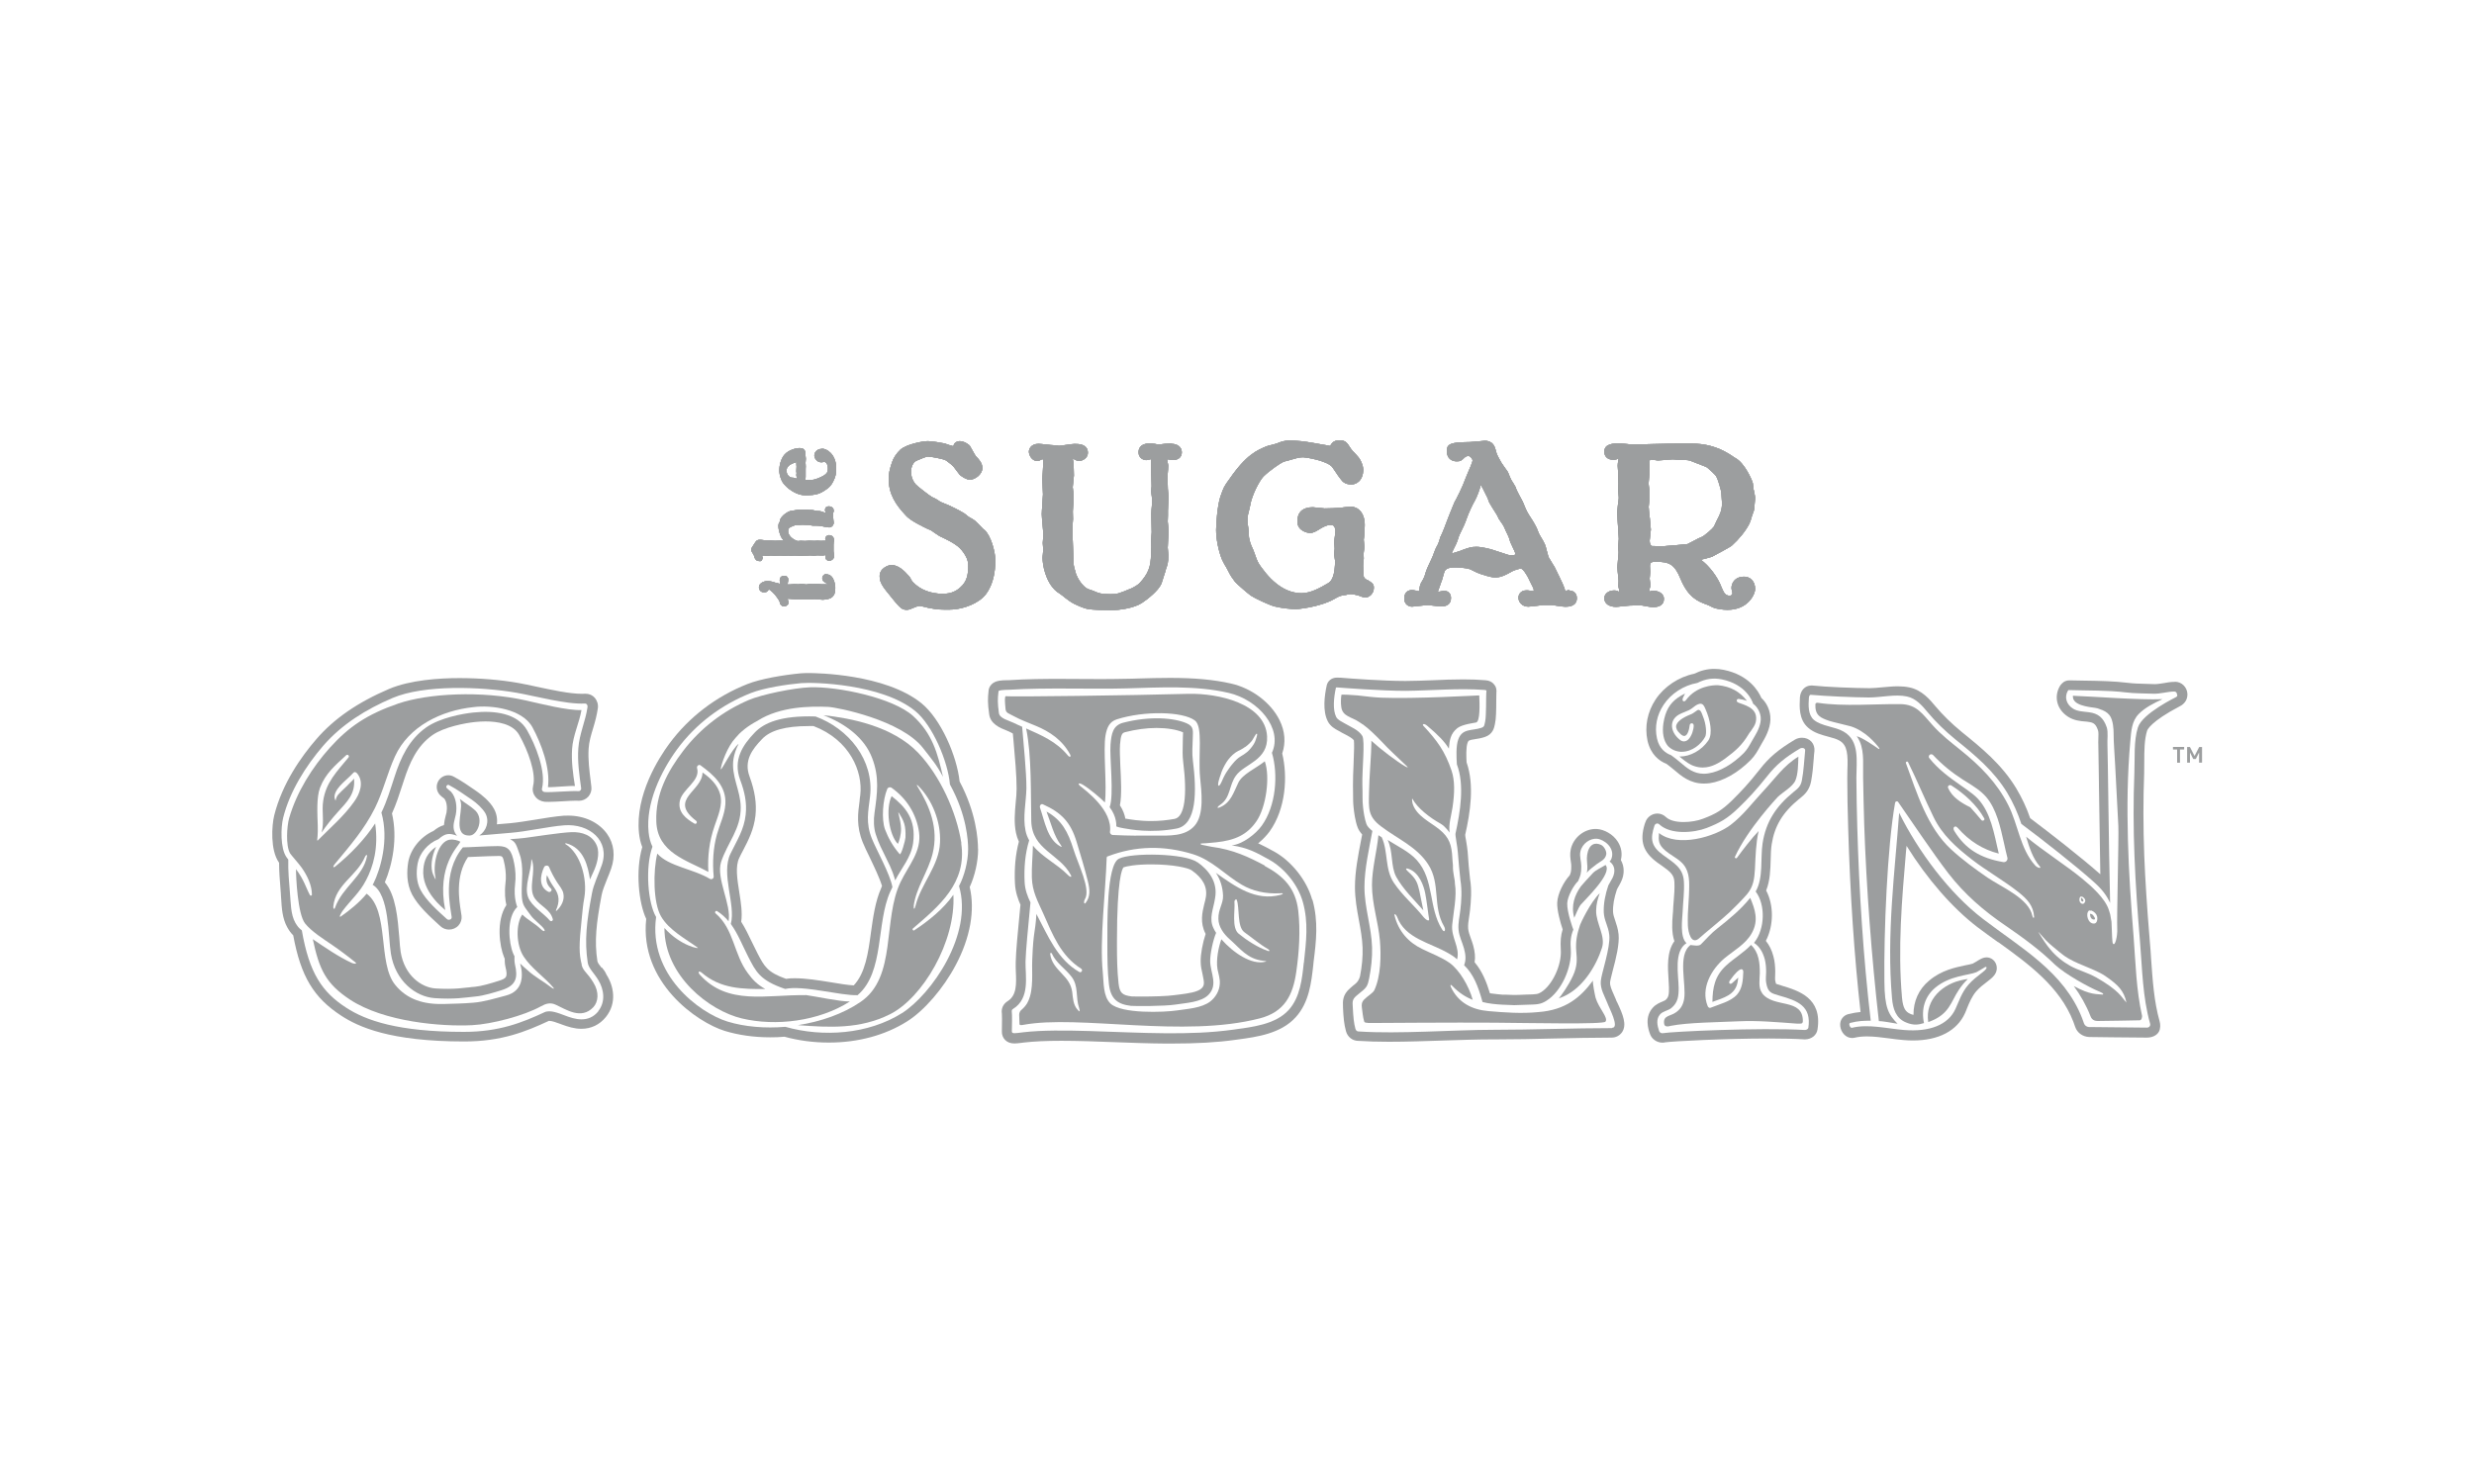 <?xml version="1.0" encoding="UTF-8"?>
<svg xmlns="http://www.w3.org/2000/svg" id="Layer_1" viewBox="0 0 250 150">
  <defs>
    <style>
      .cls-1 {
        fill: none;
      }

      .cls-2 {
        fill: #9c9e9f;
      }
    </style>
  </defs>
  <g>
    <path class="cls-1" d="M221.04,77.64c-.75,0-1.35-.6-1.35-1.35s.6-1.35,1.35-1.35,1.35.6,1.35,1.35-.6,1.35-1.35,1.35ZM221.04,75.2c-.6,0-1.08.49-1.08,1.09s.47,1.09,1.08,1.09,1.08-.49,1.08-1.09-.47-1.09-1.08-1.09ZM221.33,77.02l-.3-.57h-.19v.57h-.27v-1.45h.55c.27,0,.47.2.47.44,0,.2-.13.34-.29.39l.33.62s-.3,0-.3,0ZM221.08,75.8h-.24v.44h.24c.14,0,.24-.1.24-.22s-.1-.23-.24-.23Z"></path>
    <path class="cls-2" d="M220.29,75.76v1.33h-.29v-1.33h-.42v-.26h1.13v.26h-.43ZM222.22,77.09v-1.03l-.33.66h-.26l-.33-.66v1.03h-.29v-1.58h.29l.46.9.47-.9h.29v1.58h-.3Z"></path>
  </g>
  <g>
    <g>
      <g>
        <g>
          <path class="cls-2" d="M83.51,58.02c-.23,0-.42.2-.42.42,0,.32.26.43.47.53.04.01.07.04.09.09-.03,0-.09,0-.16,0h-.46c-.09-.01-.39-.04-.44-.04-.03,0-.13,0-.22.01-.09,0-.16.01-.19.01-.01,0-.07,0-.13-.01-.07,0-.14-.01-.16-.01-.04,0-.14.01-.24.03-.07.01-.13.03-.16.03-.04,0-.13-.01-.23-.03s-.2-.03-.24-.03c-.03,0-.1.01-.17.01-.09.03-.16.03-.19.03s-.1-.01-.19-.01c-.1-.01-.19-.01-.22-.01-.06,0-.23.01-.37.03-.13.01-.24.01-.3,0,0-.04.03-.13.04-.22.03-.14.04-.22.04-.26,0-.19-.13-.39-.4-.39-.43,0-.47.33-.47.46,0,.03.01.11.03.24.01.04.03.1.04.13-.06-.01-.33-.1-.37-.11h-.06c-.16-.06-.56-.19-.87-.19-.36,0-.87.22-.87.62,0,.24.16.52.52.52.13,0,.27-.01.39-.17.04-.06.1-.13.07-.13.13.01.6.44.83.79l.03.04c.16.24.22.32.23.36.01.03.01.06.03.09.01.06.03.1.04.16.03.07.11.27.39.27s.46-.16.46-.4c0-.06-.03-.13-.07-.26-.01-.03-.03-.07-.03-.09h.24c.06,0,.2.01.34.03.14.01.29.03.33.03s.16,0,.27-.01c.1,0,.19-.01.22-.01h.36s.33,0,.33,0h.4s.3-.01.3-.01c.06,0,.22.01.36.03.17.01.34.03.4.03,0,0,.66-.01.95-.26.11-.1.32-.27.32-.86.03-.04-.01-1.45-.89-1.45Z"></path>
          <path class="cls-2" d="M77.08,56.45c0-.06-.03-.13-.06-.23,0-.01-.01-.03-.01-.04.03-.01.07-.03.13-.03l.36.03.39-.03s.1,0,.17.01c.1,0,.19.01.23.01s.16,0,.27-.01c.1,0,.2-.01.23-.01.04,0,.14,0,.24.01.09,0,.17.01.2.01.04,0,.16,0,.26-.01.16-.01.2-.01.3,0,.06,0,.11.01.13.01.03,0,.11-.01.2-.01.07-.01.13-.01.16-.01s.13.01.22.01c.1,0,.19.01.23.01h.32c.07-.01.13-.01.19-.01h.19s.13,0,.23-.01c.09,0,.17-.01.2-.01s.11.01.2.01c.1.01.19.01.24.01l.32-.03c.07,0,.14,0,.2.01.2.01.42.01.57-.03.03,0,.04-.01.07-.01-.06.07-.06.14-.06.19,0,.27.23.4.39.4.11,0,.5-.11.5-.5,0-.06-.01-.16-.03-.26-.01-.07-.03-.16-.03-.2v-.65s0-.13.01-.22c.01-.11.04-.23.04-.27,0-.24-.17-.5-.5-.5-.23,0-.39.2-.39.37,0,.06.03.11.07.2h-.09s-.09-.01-.16,0c-.1,0-.23.01-.26.01s-.1,0-.16-.01c-.07,0-.14-.01-.16-.01-.03,0-.11,0-.19.01-.06,0-.1.01-.13.01-.04,0-.16,0-.26-.01-.11,0-.22-.01-.26-.01l-.44.03s-.13,0-.23-.01c-.1,0-.19-.01-.23-.01l-.23.03c-.24,0-1.02-.42-1.02-.99,0-.24.04-.37.53-.55.16-.07.29-.1.47-.09h.11s.13-.01.2-.01c.06,0,.11-.01.13-.01.03,0,.11.01.2.01.1.01.2.01.23.01.19,0,.24,0,.37.03.09.01.13.03.17.03.11.03.17.01.26.01h.11c.07,0,.4.01.67.07.03,0,.11.01.2.04.36.06.44.07.49.07.26,0,.47-.22.47-.49,0-.03-.01-.13-.03-.24-.01-.13-.03-.29-.03-.34v-.4s.03-.06.03-.06c.01-.04.03-.1.03-.16,0-.22-.16-.44-.52-.44-.22,0-.36.14-.36.36,0,.07.01.14.06.22.01.01.01.03.03.06-.07-.01-.14-.01-.19-.03-.06-.01-.11-.03-.17-.06-.1-.03-.19-.06-.27-.07-.07-.01-.13-.01-.2-.01-.04,0-.1,0-.14-.01-.03,0-.07-.01-.13-.03-.17-.04-.26-.06-.32-.06h-.23s-.07-.01-.11-.01c-.07-.01-.14-.03-.17-.03h-.55s-.32.01-.43.03c-.07.01-.33.06-.52.09-.1.01-.19.03-.22.04-.29.1-.8.46-.95.8-.03.06-.04.11-.06.19v.07s-.04.07-.06.1c-.03.06-.06.11-.07.19-.01.06-.01.1-.01.13,0,.5.22,1.03.32,1.2.03.04.13.19.22.3h-.13c-.1,0-.2-.01-.23-.01-.04,0-.17,0-.3.01-.11,0-.22.01-.24.01l-.42-.03h-.3c-.06.01-.23-.01-.39-.03-.17-.03-.34-.04-.4-.04-.19,0-.34.04-.47.26l-.34.52-.03.07c-.01.07-.03.14-.03.2,0,.09.06.17.17.36.03.04.04.07.07.11.01.03.03.09.06.16.04.16.07.22.09.24.13.22.29.23.4.23.22.06.33-.1.33-.26Z"></path>
          <path class="cls-2" d="M83.04,45.37c-.46,0-.75.34-.75.67,0,.23.22.69.72.69.04,0,.13-.01.22-.03.04-.01.07-.01.09-.01.07,0,.34.13.34.67,0,.43-.16.53-.4.7-.36.22-.95.46-1.33.46-.03,0-.11-.01-.2-.01-.1-.01-.2-.01-.24-.01h-.1s.01-.09.01-.13c.01-.09.01-.16.01-.19v-.79s.01-.24.01-.24c0-.03-.01-.11-.01-.2-.01-.07-.01-.14-.01-.16l.03-.42-.03-.29c0-.37,0-.79-.6-.79-.39,0-1.12.2-1.52.66-.24.27-.53.86-.53,1.62,0,.37.17,1.13.63,1.53,0,0,.24.24.32.3.42.29.5.34.79.47.44.17.67.19.89.19,1.16,0,1.55-.16,2.3-.73.24-.17.47-.52.63-.92.11-.27.19-.47.19-1.15-.04-1.36-.95-1.91-1.43-1.91ZM80.5,47.75l-.03.26.03.2v.17s-.06-.01-.09-.03c-.07-.03-.14-.04-.16-.04h0c-.06-.03-.13-.03-.19-.03h-.06c-.26-.06-.52-.3-.52-.7,0-.24.09-.53.7-.77.1-.04.2-.07.3-.1,0,.07-.01.13-.01.14,0,.03.01.11.01.2,0,.06.01.1.01.13,0,.06-.01.11-.01.17-.01.07-.01.14-.01.22v.19Z"></path>
          <path class="cls-2" d="M99.19,53.3c-.32-.33-.56-.59-.66-.66-.13-.1-.27-.19-.4-.26-.09-.04-.17-.09-.24-.14-.09-.06-.16-.11-.24-.19-.13-.1-.26-.2-.4-.27h0c-.23-.14-1.12-.62-1.97-.95-.1-.04-.2-.07-.29-.13-.33-.23-.39-.26-.83-.47-.19-.1-1.49-1.09-1.64-1.28-.46-.55-.46-1.1-.46-1.31,0-.4.2-.92.53-1.06l.13-.06c.4-.17.87-.37,1.05-.37.29,0,1.58.23,1.84.4.23.16.66.5.79.67.03.04.1.13.17.23.2.27.34.46.42.55.19.16.67.49,1.02.49.49,0,1.26-.53,1.26-1.18,0-.5-.34-.87-.62-1.16l-.03-.03c-.09-.1-.53-.92-.6-1.03-.16-.23-.67-.5-1.03-.5-.2,0-.39.07-.53.23l-.04.06s-.04.09-.06.14c0,.01-.01.04,0,.04-.01.01-.06.03-.07.03-.1-.01-.63-.19-.85-.27-.3-.06-1.28-.23-1.68-.23-.55,0-2.19.33-2.77.86-.4.37-.72.86-.86,1.31-.23.69-.33,1.18-.33,1.59,0,1.59.69,2.65,1.81,3.83.46.49,1.82,1.13,2.09,1.26l.3.13c.16.07.3.19.46.3.14.1.29.2.44.29l.17.09c.89.43,1.16.56,1.69.95.11.07,1.08.93,1.08,1.92,0,.56,0,1.42-.59,2.05-.56.6-1.13.85-1.99.85-1.23,0-2.3-.42-3.01-1.18-.1-.1-.14-.19-.2-.3-.06-.1-.11-.22-.22-.33-.46-.52-1.06-1.1-1.76-1.1-.24,0-1.18.29-1.18,1.13,0,.36.06.75.75,1.59,1.33,1.66,1.45,1.81,2.02,1.81.19,0,.4-.09.86-.29.16-.06.29-.1.43-.1.09,0,.47.1.66.14.14.04.27.07.32.07.82.16.95.16,2.02.16,1.02,0,2.47-.39,3.4-1.25.29-.27,1.23-1.35,1.23-3.72,0-.85-.44-2.52-1.12-3.11-.07-.03-.16-.11-.27-.24Z"></path>
          <path class="cls-2" d="M118.41,44.82c-.1,0-.4.03-.7.04-.27.04-.53.07-.59.07-.04,0-.23-.01-.44-.07-.22-.03-.43-.04-.5-.04-.98,0-1.13.56-1.13.9,0,.57.49.79.79.79.07,0,.17-.03.32-.06.06-.01.11-.03.13-.04.01.01.04.09.04.1l-.03.3.03.32-.03.46c0,.06.01.19.03.32.01.09.01.17.01.22l.03,1.02s-.01.17-.03.29c-.01.11-.01.23-.01.26,0,.07.03.29.06.49.01.16.04.32.04.36v.19c-.06.57-.09,1.12-.09,1.28l.04,1.78c0,.13-.01.26-.03.4-.01.14-.03.3-.03.44,0,.1,0,.22.01.32,0,.1.01.2.01.29l-.03.72c0,1.32-.29,2.04-1.15,2.97-.17.17-.49.37-.8.52-1.32.55-1.45.6-2.14.6-.98,0-1.22-.1-1.75-.34-.1-.04-.2-.07-.29-.1-.1-.03-.2-.06-.3-.11-.4-.22-.96-.85-1.23-1.74v-.06c-.13-.4-.19-.59-.19-1.52,0-.13-.01-.5-.03-.86-.01-.33-.03-.66-.03-.77l-.03-1.26c0-.07.01-.26.03-.43.01-.17.03-.34.03-.4,0-.13,0-.26-.01-.4,0-.13-.01-.26-.01-.37,0-.09.01-.29.03-.47.01-.2.03-.39.03-.44v-.89c0-.07-.01-.23-.04-.39-.01-.11-.03-.23-.03-.27,0-.09.03-.36.06-.59.03-.26.06-.5.06-.59l-.03-1.15c0-.06-.01-.17-.04-.3-.01-.09-.03-.17-.04-.19,0-.01.04-.07.19.03.17.1.32.14.46.14.3,0,.87-.27.87-.82,0-.9-.95-.9-1.35-.9-.13,0-.42.04-.85.1-.27.04-.62.09-.72.09-.04,0-.14-.01-.24-.03-.13-.01-.24-.03-.3-.03-.1,0-.43-.03-.73-.07-.42-.04-.66-.07-.79-.07-.76,0-.98.52-.98.79,0,.34.29.95.86.95.1,0,.22-.04.37-.13l.11-.06s.09.04.1.04v.55c0,.11-.03.43-.04.75-.03.3-.04.6-.04.7,0,.13.01.47.03.8.01.3.03.6.03.72,0,.13-.03.52-.06.92-.03.44-.06.9-.06,1.08,0,.19.04.69.09,1.18.03.37.07.75.07.85,0,.07-.01.27-.03.46-.01.19-.03.36-.03.42,0,.07.01.26.03.44.01.16.01.3.01.34,0,.11-.01.24-.03.36-.01.13-.03.24-.03.37,0,.62.26,2.41,1.41,3.39.09.07.19.14.29.2.09.06.17.11.26.19.1.07.2.14.29.23.14.11.3.23.46.34.57.42,1.64.79,1.78.8.22.06.99.11,1.16.11l1.2.03c1,0,2.44-.23,3.21-.75.6-.39,1.62-1.23,1.91-1.85.04-.07.11-.27.27-.8.07-.23.14-.43.17-.52v-.06c.24-.67.3-.85.3-1.59,0-.06-.01-.23-.03-.39-.01-.16-.03-.3-.03-.36,0-.13.03-.49.04-.85.03-.34.04-.69.04-.82,0-.09-.03-.32-.04-.55-.01-.19-.04-.37-.04-.43,0-.1,0-.2.01-.29,0-.1.01-.22.01-.33v-.46c0-.11.01-.42.03-.72.01-.29.03-.57.03-.67,0-.07-.01-.27-.04-.47-.01-.16-.03-.32-.03-.37l-.03-1.16v-.17c.04-.4.07-.85.07-.98,0-.09-.03-.2-.07-.4-.03-.1-.04-.2-.04-.23,0-.01.01-.04.03-.04.04,0,.13.03.23.04.13.03.27.04.32.04.56,0,.9-.3.9-.79,0-.57-.53-.85-1.02-.85Z"></path>
          <path class="cls-2" d="M138.19,58.66l-.07-.04c-.33-.2-.33-.36-.33-.52,0-.09-.01-.32-.03-.55-.01-.2-.01-.39-.01-.44s.01-.2.03-.33c.01-.14.03-.27.03-.33,0-.09,0-.17-.01-.26,0-.07-.01-.14-.01-.22,0-.06.03-.19.04-.32.03-.16.04-.33.04-.39,0-.11-.01-.24-.03-.37-.01-.11-.03-.23-.03-.34,0-.04.01-.14.03-.24.01-.13.04-.27.04-.32l.03-.93c0-1.28-.73-1.85-1.41-1.85-.2,0-1.02.11-1.03.11-.36.04-1.22.07-1.61.07-.07,0-.36-.03-.57-.06-.33-.04-.53-.06-.63-.06-1,0-1.56.5-1.56,1.42,0,.98,1.02,1.18,1.29,1.18.32,0,.59-.17.86-.33.09-.06.17-.1.26-.16.19-.1.56-.32.9-.32.13,0,.3.03.37.09.06.06.17.29.17.49,0,.16-.03.37-.06.57-.03.23-.06.46-.06.66l.04.59s-.01.16-.03.26c-.01.11-.03.22-.03.24,0,.07.03.26.06.43.01.13.04.24.04.29q0,1.85-.67,2.25c-.79.46-1.76,1.03-2.71,1.03-1.45,0-2.81-.87-4.06-2.6-.37-.52-.4-.59-.67-1.36l-.04-.11c-.06-.19-.14-.37-.23-.56-.1-.23-.19-.43-.24-.65-.07-.26-.1-.47-.1-.69,0-.16,0-.33-.03-.47,0-.09-.03-.23-.06-.46-.03-.13-.04-.26-.04-.32v-.2c0-.14,0-.29.04-.46.01-.06.06-.22.1-.4.06-.23.11-.49.13-.57.17-1.06.92-2.48,1.33-2.93.59-.59,1.74-1.38,2.05-1.51.09-.03.77-.22,1.1-.3.17-.04.3-.09.33-.09.17-.04.39-.06.56-.06.23,0,2.38.33,2.93.99.09.13.2.29.3.44.2.3.4.6.57.8.17.24.44.52,1.08.52.4,0,1.18-.32,1.18-1.53,0-.26-.2-.93-.57-1.32-.06-.06-.16-.17-.26-.29-.13-.14-.36-.37-.39-.43-.43-.67-.56-.89-1.16-.89-.49,0-.73.14-.96.56-.01,0-.04-.01-.09-.01-.16-.03-.44-.09-.73-.13-.32-.06-.62-.11-.72-.13-.22-.04-1.31-.22-1.56-.22-.63-.04-1.23-.14-1.92.1l-.16.06c-.13.06-.26.1-.4.14-.11.04-.22.06-.33.09-.17.04-.34.07-.52.14-1,.42-2.05.86-3.74,3.3-.57.77-.62.92-.89,1.69l-.03.07c-.33,1-.44,2.94-.44,3.4,0,.89.24,2.11.59,2.97.09.22.22.43.34.65l.06.09c.03.06.09.16.16.3.23.44.34.65.4.72l.37.52c.16.19,1.31,1.19,1.59,1.38.39.27,1.86.96,2.41,1.1.72.17,1.56.27,2.21.27.01,0,2.27-.16,3.82-1.03.53-.3.57-.32,1.12-.4h.04c.06-.03.37-.09.42-.09.3,0,.4.03.63.09l.19.04c.13.06.56.22.72.22.37,0,.87-.37.87-.98.01-.39-.17-.5-.63-.79Z"></path>
          <path class="cls-2" d="M158.61,59.65c-.1,0-.26,0-.39.11-.06-.04-.13-.26-.14-.33-.01-.04-.03-.07-.03-.07-.04-.19-.89-1.91-.93-1.99-.03-.06-.11-.2-.22-.36-.16-.26-.37-.62-.42-.7-.03-.09-.1-.34-.17-.62s-.14-.55-.19-.65c-.1-.23-.23-.46-.36-.67-.07-.11-.14-.23-.2-.34-.07-.13-.11-.26-.17-.4s-.11-.3-.19-.43c-.14-.29-.32-.56-.49-.83-.16-.24-.3-.47-.42-.69-.1-.2-.19-.42-.27-.62-.04-.1-.09-.22-.14-.34-.16-.29-.59-1.09-.65-1.26-.01-.03-.03-.07-.04-.11-.01-.06-.04-.13-.07-.17-.06-.11-.13-.23-.2-.34-.06-.09-.11-.19-.19-.3-.04-.06-.16-.33-.22-.49-.07-.19-.14-.34-.19-.42-.03-.04-.1-.14-.19-.26-.11-.17-.34-.47-.39-.56-.42-.73-.5-.9-.59-1.28-.09-.34-.26-.98-1.12-.98-.06,0-.32.03-.62.06-.32.03-.76.07-.85.07-1.53,0-1.98.14-2.19.36-.17.17-.16.39-.16.53v.07c0,.69.49.99.98.99.37,0,.46-.04.79-.37.14-.14.3-.17.39-.17.2,0,.43.27.43.46,0,.17-.33.92-.49,1.28-.1.23-.17.4-.2.49-.34.95-.92,2.07-1.15,2.48-.14.3-.93,2.3-1.03,2.61-.04.13-.29.7-.34.79l-.03.04c-.03.07-.04.16-.07.23-.03.13-.07.26-.13.4-.03.1-.09.22-.16.33-.04.09-.09.17-.13.26-.06.14-.1.27-.16.4-.06.17-.11.34-.2.52-.42.87-.57,1.23-.67,1.56-.07.3-.1.33-.22.59l-.06.11c-.03.07-.07.13-.1.17-.11.19-.19.33-.24.82,0,.03-.01.11-.04.13-.06,0-.17-.03-.3-.06-.19-.04-.32-.06-.39-.06-.24,0-.79.09-.79.86,0,.56.42.82.79.82.04,0,.29-.03.57-.06.37-.04.9-.1,1.03-.1.09,0,.4.04.65.07.33.04.55.07.65.07.69,0,1.03-.29,1.03-.86,0-.44-.27-.72-.7-.72-.07,0-.2.03-.37.06-.1.01-.2.04-.26.04.06-.17.19-.53.27-.77.09-.23.14-.42.16-.44l.2-.7c.06-.22.16-.56,1.08-.56.17,0,1.05.01,1.59.2l.17.09c.23.11.47.24.72.33.29.11,1.2.4,1.58.4.59,0,1.08-.24,1.76-.63.16-.1.75-.27.86-.27.17,0,.57.5.9,1.25.04.1.11.22.17.34.11.22.24.43.24.62,0,.03,0,.07-.01.07-.04,0-.19-.01-.32-.04-.16-.03-.32-.04-.39-.04-.57,0-.83.37-.83.75,0,.5.44.9.99.9.17,0,.66-.06,1.22-.13.19-.03.34-.04.39-.04h.63c.1,0,.44.04.73.09.42.06.67.09.79.09.95,0,1.15-.47,1.15-.87,0-.53-.39-.77-.76-.77ZM153.13,56.02s0,.11-.37.11c-.26,0-.29-.01-1.45-.4l-.52-.17c-.07-.03-1.03-.29-1.59-.29s-.8.1-1.55.37l-.06.03s-.1.03-.19.06c-.17.06-.55.19-.67.19h-.03c.04-.11.16-.39.44-.93.09-.19.14-.36.2-.53.04-.16.1-.3.16-.44.34-.69.55-1.13.72-1.64.17-.49.55-1.33.82-1.79.24-.43.49-1.15.6-1.58.11.19.3.53.62,1.2l.06.11c.03.06.04.11.06.17.03.1.07.23.13.33.07.14.36.6.63,1.03l.11.17c.04.06.07.13.1.2s.07.16.11.23c.06.1.13.2.22.32.07.1.16.22.23.34.04.06.16.33.23.5.09.19.16.34.19.4.11.22.13.24.22.56l.06.2s.04.1.09.2c.29.59.43.93.44,1.03Z"></path>
          <path class="cls-2" d="M173.06,56.24s1.86-.98,1.95-1.1c.7-.63,1.35-1.42,1.75-2.18.09-.19.14-.34.19-.5l.04-.16c.24-.67.29-.79.29-1.02,0-.07.03-.29.04-.49.03-.22.04-.42.04-.49,0-.11-.06-.36-.14-.76l-.03-.1c-.01-.06-.01-.13-.01-.19-.01-.14-.03-.27-.06-.43-.06-.26-.82-2.05-1.79-2.54-.04-.03-.11-.07-.2-.13-.3-.2-.44-.3-.5-.32-1.09-.67-2.35-1-3.76-1h-1.26c-.19,0-.39,0-.57.01-.2,0-.39.01-.6.01l-1.71.04c-.17,0-.67.01-1.12.03-.34.01-.66.01-.73.01-.09,0-.36-.03-.65-.07-.29-.03-.56-.04-.65-.04-.47,0-1.46,0-1.46.83,0,.5.34.82.9.82.17,0,.33-.01.53-.14.01.03.01.11-.01.19-.04.17-.07.37-.07.56,0,.07.01.27.03.46.01.13.01.26.01.3l.03,1.03c0,.11,0,.22-.01.33,0,.11-.01.23-.01.36,0,.06.01.23.03.39.01.16.03.3.03.36,0,.1-.04.46-.09.75-.04.39-.07.63-.07.73,0,.26.06,1.03.1,1.71.03.43.06.87.06.96,0,.06-.01.23-.03.4-.01.19-.03.37-.03.44,0,.03.01.14.01.24.01.1.03.22.03.26,0,.03-.01.11-.01.19-.01.13-.03.26-.03.3,0,.07-.03.3-.04.53-.03.23-.04.44-.04.52,0,.14.04.56.09,1.03.01.19.03.32.03.34,0,.09,0,.17-.01.26,0,.09-.01.17-.01.26s.03.19.06.3c.01.06.04.16.04.19,0,.04-.01.07-.03.1-.19-.11-.32-.14-.5-.14-.56,0-.99.34-.99.79,0,.53.47.87,1.19.87.11,0,.34-.03.73-.07.24-.03.53-.06.62-.06l1.06-.03c.09,0,.37.04.6.09.34.06.57.1.69.1.75,0,1.13-.29,1.13-.83,0-.62-.65-.83-1.09-.83-.14,0-.29.03-.36.1-.01-.01-.06-.13.01-.33.07-.14.07-.27.07-.4,0-.04-.01-.19-.04-.33-.01-.11-.03-.22-.03-.26,0-.06.01-.19.03-.32.01-.16.03-.3.03-.37l-.03-.56c0-.39.14-.46.59-.46,1.36,0,1.89.24,2.5,1.72.79,1.91,1.78,2.28,2.57,2.58l.09.03c.11.03.23.1.36.16.11.06.24.13.37.17.24.09.85.2,1.35.2,2.14,0,2.8-1.64,2.8-2.09,0-.87-.57-1.26-1.1-1.26-1.02,0-1.29.73-1.29,1.13,0,.06.01.16.06.36.01.09.03.17.04.2,0,.1-.1.23-.27.23-.47,0-.6-.29-.86-.9-.34-.96-1.28-2.18-2.07-2.73.89-.23,1.15-.3,1.23-.34h0ZM166.7,52.32c-.04-.46-.1-.95-.1-1.09,0-.04.01-.17.03-.29.01-.13.03-.24.03-.29v-1.18s-.01-.2-.04-.33c-.01-.11-.03-.23-.03-.27,0-.07.06-.69.11-1.26,0,0-.04-.83-.04-.92,0-.23.16-.23.23-.23.06,0,.2.03.33.04.16.03.3.04.34.04.14,0,1.26-.1,1.48-.11.06,0,.22.01.37.03s.3.03.36.03c.44,0,.76,0,.98.06l.16.06c1.2.46,1.53.6,1.58.63.13.1.85.75.93.89.13.2.53,1.41.53,1.82,0,.07.01.26.03.46.01.19.03.36.03.43,0,.75-.2,1.15-.55,1.81l-.26.57c-.13.2-.99.99-1.32,1.09-.13.04-.39.17-.79.39-.23.11-.52.27-.56.29-.1.01-.59.06-.7.07-.1.01-1.09.11-1.29.11-.06,0-.2.01-.33.03-.1.01-.19.01-.22.01-.06,0-.37-.01-.63-.01-.2,0-.39-.01-.42-.01h0c-.07-.01-.24-.13-.24-.55,0-.09.03-.34.06-.56.03-.29.06-.46.06-.55-.01-.2-.06-.7-.11-1.22Z"></path>
        </g>
        <g>
          <g>
            <path class="cls-2" d="M83.51,58.02c-.23,0-.42.2-.42.42,0,.32.26.43.47.53.04.01.07.04.09.09-.03,0-.09,0-.16,0h-.46c-.09-.01-.39-.04-.44-.04-.03,0-.13,0-.22.01-.09,0-.16.01-.19.01-.01,0-.07,0-.13-.01-.07,0-.14-.01-.16-.01-.04,0-.14.01-.24.03-.07.01-.13.03-.16.03-.04,0-.13-.01-.23-.03s-.2-.03-.24-.03c-.03,0-.1.01-.17.01-.09.03-.16.03-.19.03s-.1-.01-.19-.01c-.1-.01-.19-.01-.22-.01-.06,0-.23.01-.37.03-.13.01-.24.01-.3,0,0-.04.03-.13.04-.22.03-.14.04-.22.04-.26,0-.19-.13-.39-.4-.39-.43,0-.47.33-.47.46,0,.03.01.11.03.24.01.04.03.1.04.13-.06-.01-.33-.1-.37-.11h-.06c-.16-.06-.56-.19-.87-.19-.36,0-.87.22-.87.62,0,.24.16.52.52.52.13,0,.27-.01.39-.17.04-.06.1-.13.07-.13.13.01.6.44.83.79l.03.04c.16.24.22.32.23.36.01.03.01.06.03.09.01.06.03.1.04.16.03.07.11.27.39.27s.46-.16.46-.4c0-.06-.03-.13-.07-.26-.01-.03-.03-.07-.03-.09h.24c.06,0,.2.01.34.03.14.01.29.03.33.03s.16,0,.27-.01c.1,0,.19-.01.22-.01h.36s.33,0,.33,0h.4s.3-.01.3-.01c.06,0,.22.01.36.03.17.01.34.03.4.03,0,0,.66-.01.95-.26.11-.1.32-.27.32-.86.03-.04-.01-1.45-.89-1.45Z"></path>
            <path class="cls-2" d="M77.08,56.45c0-.06-.03-.13-.06-.23,0-.01-.01-.03-.01-.04.03-.01.07-.03.13-.03l.36.03.39-.03s.1,0,.17.01c.1,0,.19.01.23.01s.16,0,.27-.01c.1,0,.2-.01.23-.01.04,0,.14,0,.24.01.09,0,.17.01.2.01.04,0,.16,0,.26-.01.16-.01.2-.01.3,0,.06,0,.11.01.13.01.03,0,.11-.01.2-.01.07-.01.13-.01.16-.01s.13.01.22.01c.1,0,.19.01.23.01h.32c.07-.01.13-.01.19-.01h.19s.13,0,.23-.01c.09,0,.17-.01.2-.01s.11.01.2.01c.1.01.19.01.24.01l.32-.03c.07,0,.14,0,.2.01.2.01.42.01.57-.03.03,0,.04-.01.07-.01-.06.07-.06.14-.06.19,0,.27.23.4.39.4.11,0,.5-.11.5-.5,0-.06-.01-.16-.03-.26-.01-.07-.03-.16-.03-.2v-.65s0-.13.01-.22c.01-.11.04-.23.04-.27,0-.24-.17-.5-.5-.5-.23,0-.39.2-.39.37,0,.06.03.11.07.2h-.09s-.09-.01-.16,0c-.1,0-.23.01-.26.01s-.1,0-.16-.01c-.07,0-.14-.01-.16-.01-.03,0-.11,0-.19.01-.06,0-.1.01-.13.01-.04,0-.16,0-.26-.01-.11,0-.22-.01-.26-.01l-.44.03s-.13,0-.23-.01c-.1,0-.19-.01-.23-.01l-.23.03c-.24,0-1.02-.42-1.02-.99,0-.24.04-.37.53-.55.16-.07.29-.1.47-.09h.11s.13-.01.2-.01c.06,0,.11-.01.13-.01.03,0,.11.01.2.01.1.01.2.01.23.01.19,0,.24,0,.37.03.09.01.13.03.17.03.11.03.17.01.26.01h.11c.07,0,.4.01.67.07.03,0,.11.01.2.04.36.06.44.07.49.07.26,0,.47-.22.47-.49,0-.03-.01-.13-.03-.24-.01-.13-.03-.29-.03-.34v-.4s.03-.06.03-.06c.01-.04.03-.1.03-.16,0-.22-.16-.44-.52-.44-.22,0-.36.14-.36.36,0,.07.01.14.06.22.01.01.01.03.03.06-.07-.01-.14-.01-.19-.03-.06-.01-.11-.03-.17-.06-.1-.03-.19-.06-.27-.07-.07-.01-.13-.01-.2-.01-.04,0-.1,0-.14-.01-.03,0-.07-.01-.13-.03-.17-.04-.26-.06-.32-.06h-.23s-.07-.01-.11-.01c-.07-.01-.14-.03-.17-.03h-.55s-.32.01-.43.03c-.07.01-.33.06-.52.09-.1.01-.19.03-.22.04-.29.1-.8.46-.95.8-.03.06-.04.11-.06.19v.07s-.04.07-.06.1c-.03.06-.06.11-.07.19-.01.06-.01.1-.01.13,0,.5.22,1.03.32,1.2.03.04.13.19.22.3h-.13c-.1,0-.2-.01-.23-.01-.04,0-.17,0-.3.01-.11,0-.22.01-.24.01l-.42-.03h-.3c-.06.01-.23-.01-.39-.03-.17-.03-.34-.04-.4-.04-.19,0-.34.04-.47.26l-.34.52-.03.07c-.01.07-.03.14-.03.2,0,.09.06.17.17.36.03.04.04.07.07.11.01.03.03.09.06.16.04.16.07.22.09.24.13.22.29.23.4.23.22.06.33-.1.33-.26Z"></path>
            <path class="cls-2" d="M83.04,45.37c-.46,0-.75.34-.75.67,0,.23.22.69.72.69.04,0,.13-.01.22-.03.04-.01.07-.01.09-.01.07,0,.34.13.34.67,0,.43-.16.53-.4.7-.36.22-.95.46-1.33.46-.03,0-.11-.01-.2-.01-.1-.01-.2-.01-.24-.01h-.1s.01-.09.01-.13c.01-.09.01-.16.01-.19v-.79s.01-.24.01-.24c0-.03-.01-.11-.01-.2-.01-.07-.01-.14-.01-.16l.03-.42-.03-.29c0-.37,0-.79-.6-.79-.39,0-1.12.2-1.52.66-.24.27-.53.86-.53,1.62,0,.37.17,1.13.63,1.53,0,0,.24.24.32.3.42.29.5.34.79.47.44.17.67.19.89.19,1.16,0,1.55-.16,2.3-.73.24-.17.47-.52.63-.92.11-.27.19-.47.19-1.15-.04-1.36-.95-1.91-1.43-1.91ZM80.5,47.75l-.03.26.03.2v.17s-.06-.01-.09-.03c-.07-.03-.14-.04-.16-.04h0c-.06-.03-.13-.03-.19-.03h-.06c-.26-.06-.52-.3-.52-.7,0-.24.09-.53.7-.77.1-.04.2-.07.3-.1,0,.07-.01.13-.01.14,0,.03.01.11.01.2,0,.06.01.1.01.13,0,.06-.01.11-.01.17-.01.07-.01.14-.01.22v.19Z"></path>
          </g>
          <g>
            <path class="cls-2" d="M99.19,53.3c-.32-.33-.56-.59-.66-.66-.13-.1-.27-.19-.4-.26-.09-.04-.17-.09-.24-.14-.09-.06-.16-.11-.24-.19-.13-.1-.26-.2-.4-.27h0c-.23-.14-1.12-.62-1.97-.95-.1-.04-.2-.07-.29-.13-.33-.23-.39-.26-.83-.47-.19-.1-1.49-1.09-1.64-1.28-.46-.55-.46-1.1-.46-1.31,0-.4.2-.92.53-1.06l.13-.06c.4-.17.87-.37,1.05-.37.29,0,1.58.23,1.84.4.23.16.66.5.79.67.03.04.1.13.17.23.2.27.34.46.42.55.19.16.67.49,1.02.49.49,0,1.26-.53,1.26-1.18,0-.5-.34-.87-.62-1.16l-.03-.03c-.09-.1-.53-.92-.6-1.03-.16-.23-.67-.5-1.03-.5-.2,0-.39.07-.53.23l-.04.06s-.04.09-.06.14c0,.01-.01.04,0,.04-.01.01-.06.03-.07.03-.1-.01-.63-.19-.85-.27-.3-.06-1.28-.23-1.68-.23-.55,0-2.19.33-2.77.86-.4.37-.72.86-.86,1.31-.23.69-.33,1.18-.33,1.59,0,1.59.69,2.65,1.81,3.83.46.49,1.82,1.13,2.09,1.26l.3.13c.16.07.3.19.46.3.14.1.29.2.44.29l.17.09c.89.43,1.16.56,1.69.95.11.07,1.08.93,1.08,1.92,0,.56,0,1.42-.59,2.05-.56.6-1.13.85-1.99.85-1.23,0-2.3-.42-3.01-1.18-.1-.1-.14-.19-.2-.3-.06-.1-.11-.22-.22-.33-.46-.52-1.06-1.1-1.76-1.1-.24,0-1.18.29-1.18,1.13,0,.36.06.75.75,1.59,1.33,1.66,1.45,1.81,2.02,1.81.19,0,.4-.09.86-.29.16-.06.29-.1.43-.1.09,0,.47.1.66.14.14.04.27.07.32.07.82.16.95.16,2.02.16,1.02,0,2.47-.39,3.4-1.25.29-.27,1.23-1.35,1.23-3.72,0-.85-.44-2.52-1.12-3.11-.07-.03-.16-.11-.27-.24Z"></path>
            <path class="cls-2" d="M118.41,44.82c-.1,0-.4.03-.7.04-.27.04-.53.07-.59.07-.04,0-.23-.01-.44-.07-.22-.03-.43-.04-.5-.04-.98,0-1.13.56-1.13.9,0,.57.49.79.79.79.07,0,.17-.03.32-.06.06-.01.11-.03.13-.04.01.01.04.09.04.1l-.03.3.03.32-.03.46c0,.06.01.19.03.32.01.09.01.17.01.22l.03,1.02s-.01.17-.03.29c-.01.11-.01.23-.01.26,0,.07.03.29.06.49.01.16.04.32.04.36v.19c-.06.57-.09,1.12-.09,1.28l.04,1.78c0,.13-.01.26-.03.4-.01.14-.03.3-.03.44,0,.1,0,.22.01.32,0,.1.01.2.01.29l-.03.72c0,1.32-.29,2.04-1.15,2.97-.17.17-.49.37-.8.52-1.32.55-1.45.6-2.14.6-.98,0-1.22-.1-1.75-.34-.1-.04-.2-.07-.29-.1-.1-.03-.2-.06-.3-.11-.4-.22-.96-.85-1.23-1.74v-.06c-.13-.4-.19-.59-.19-1.52,0-.13-.01-.5-.03-.86-.01-.33-.03-.66-.03-.77l-.03-1.26c0-.07.01-.26.03-.43.01-.17.03-.34.03-.4,0-.13,0-.26-.01-.4,0-.13-.01-.26-.01-.37,0-.09.01-.29.03-.47.01-.2.03-.39.03-.44v-.89c0-.07-.01-.23-.04-.39-.01-.11-.03-.23-.03-.27,0-.09.03-.36.06-.59.03-.26.06-.5.06-.59l-.03-1.15c0-.06-.01-.17-.04-.3-.01-.09-.03-.17-.04-.19,0-.01.04-.07.19.03.17.1.32.14.46.14.3,0,.87-.27.87-.82,0-.9-.95-.9-1.35-.9-.13,0-.42.04-.85.1-.27.04-.62.09-.72.09-.04,0-.14-.01-.24-.03-.13-.01-.24-.03-.3-.03-.1,0-.43-.03-.73-.07-.42-.04-.66-.07-.79-.07-.76,0-.98.52-.98.79,0,.34.29.95.86.95.1,0,.22-.04.37-.13l.11-.06s.09.04.1.04v.55c0,.11-.03.43-.04.75-.03.3-.04.6-.04.7,0,.13.01.47.03.8.01.3.03.6.03.72,0,.13-.03.52-.06.92-.03.44-.06.9-.06,1.08,0,.19.04.69.09,1.18.03.37.07.75.07.85,0,.07-.01.27-.03.46-.01.19-.03.36-.03.42,0,.07.01.26.03.44.01.16.01.3.01.34,0,.11-.01.24-.03.36-.01.13-.03.24-.03.37,0,.62.26,2.41,1.41,3.39.09.07.19.14.29.2.09.06.17.11.26.19.1.07.2.14.29.23.14.11.3.23.46.34.57.42,1.64.79,1.78.8.22.06.99.11,1.16.11l1.2.03c1,0,2.44-.23,3.21-.75.6-.39,1.62-1.23,1.91-1.85.04-.07.11-.27.27-.8.07-.23.14-.43.17-.52v-.06c.24-.67.3-.85.3-1.59,0-.06-.01-.23-.03-.39-.01-.16-.03-.3-.03-.36,0-.13.03-.49.04-.85.03-.34.04-.69.04-.82,0-.09-.03-.32-.04-.55-.01-.19-.04-.37-.04-.43,0-.1,0-.2.01-.29,0-.1.01-.22.01-.33v-.46c0-.11.01-.42.03-.72.01-.29.03-.57.03-.67,0-.07-.01-.27-.04-.47-.01-.16-.03-.32-.03-.37l-.03-1.16v-.17c.04-.4.07-.85.07-.98,0-.09-.03-.2-.07-.4-.03-.1-.04-.2-.04-.23,0-.01.01-.04.03-.04.04,0,.13.03.23.04.13.03.27.04.32.04.56,0,.9-.3.9-.79,0-.57-.53-.85-1.02-.85Z"></path>
            <path class="cls-2" d="M138.19,58.66l-.07-.04c-.33-.2-.33-.36-.33-.52,0-.09-.01-.32-.03-.55-.01-.2-.01-.39-.01-.44s.01-.2.03-.33c.01-.14.03-.27.03-.33,0-.09,0-.17-.01-.26,0-.07-.01-.14-.01-.22,0-.06.03-.19.04-.32.03-.16.04-.33.04-.39,0-.11-.01-.24-.03-.37-.01-.11-.03-.23-.03-.34,0-.04.01-.14.03-.24.01-.13.04-.27.04-.32l.03-.93c0-1.28-.73-1.85-1.41-1.85-.2,0-1.02.11-1.03.11-.36.04-1.22.07-1.61.07-.07,0-.36-.03-.57-.06-.33-.04-.53-.06-.63-.06-1,0-1.56.5-1.56,1.42,0,.98,1.02,1.18,1.29,1.18.32,0,.59-.17.86-.33.09-.06.17-.1.26-.16.19-.1.56-.32.9-.32.13,0,.3.03.37.09.06.06.17.29.17.49,0,.16-.03.37-.06.57-.03.23-.06.46-.06.66l.04.59s-.01.16-.03.26c-.01.11-.03.22-.03.24,0,.07.03.26.06.43.01.13.04.24.04.29q0,1.85-.67,2.25c-.79.46-1.76,1.03-2.71,1.03-1.45,0-2.81-.87-4.06-2.6-.37-.52-.4-.59-.67-1.36l-.04-.11c-.06-.19-.14-.37-.23-.56-.1-.23-.19-.43-.24-.65-.07-.26-.1-.47-.1-.69,0-.16,0-.33-.03-.47,0-.09-.03-.23-.06-.46-.03-.13-.04-.26-.04-.32v-.2c0-.14,0-.29.04-.46.01-.06.06-.22.1-.4.06-.23.11-.49.13-.57.17-1.06.92-2.48,1.33-2.93.59-.59,1.74-1.38,2.05-1.51.09-.03.77-.22,1.1-.3.17-.04.3-.09.33-.09.17-.04.39-.06.56-.06.23,0,2.38.33,2.93.99.09.13.2.29.3.44.2.3.4.6.57.8.17.24.44.52,1.08.52.4,0,1.18-.32,1.18-1.53,0-.26-.2-.93-.57-1.32-.06-.06-.16-.17-.26-.29-.13-.14-.36-.37-.39-.43-.43-.67-.56-.89-1.16-.89-.49,0-.73.14-.96.56-.01,0-.04-.01-.09-.01-.16-.03-.44-.09-.73-.13-.32-.06-.62-.11-.72-.13-.22-.04-1.31-.22-1.56-.22-.63-.04-1.23-.14-1.92.1l-.16.06c-.13.06-.26.1-.4.14-.11.04-.22.06-.33.09-.17.04-.34.07-.52.14-1,.42-2.05.86-3.74,3.3-.57.77-.62.92-.89,1.69l-.03.07c-.33,1-.44,2.94-.44,3.4,0,.89.24,2.11.59,2.97.09.22.22.43.34.65l.06.09c.03.06.09.16.16.3.23.44.34.65.4.72l.37.52c.16.19,1.31,1.19,1.59,1.38.39.27,1.86.96,2.41,1.1.72.17,1.56.27,2.21.27.01,0,2.27-.16,3.82-1.03.53-.3.57-.32,1.12-.4h.04c.06-.03.37-.09.42-.09.3,0,.4.03.63.09l.19.04c.13.06.56.22.72.22.37,0,.87-.37.87-.98.01-.39-.17-.5-.63-.79Z"></path>
            <path class="cls-2" d="M158.61,59.65c-.1,0-.26,0-.39.11-.06-.04-.13-.26-.14-.33-.01-.04-.03-.07-.03-.07-.04-.19-.89-1.91-.93-1.99-.03-.06-.11-.2-.22-.36-.16-.26-.37-.62-.42-.7-.03-.09-.1-.34-.17-.62s-.14-.55-.19-.65c-.1-.23-.23-.46-.36-.67-.07-.11-.14-.23-.2-.34-.07-.13-.11-.26-.17-.4s-.11-.3-.19-.43c-.14-.29-.32-.56-.49-.83-.16-.24-.3-.47-.42-.69-.1-.2-.19-.42-.27-.62-.04-.1-.09-.22-.14-.34-.16-.29-.59-1.09-.65-1.26-.01-.03-.03-.07-.04-.11-.01-.06-.04-.13-.07-.17-.06-.11-.13-.23-.2-.34-.06-.09-.11-.19-.19-.3-.04-.06-.16-.33-.22-.49-.07-.19-.14-.34-.19-.42-.03-.04-.1-.14-.19-.26-.11-.17-.34-.47-.39-.56-.42-.73-.5-.9-.59-1.28-.09-.34-.26-.98-1.12-.98-.06,0-.32.03-.62.06-.32.03-.76.07-.85.07-1.53,0-1.98.14-2.19.36-.17.17-.16.39-.16.53v.07c0,.69.49.99.98.99.37,0,.46-.04.79-.37.14-.14.3-.17.39-.17.2,0,.43.27.43.46,0,.17-.33.92-.49,1.28-.1.23-.17.4-.2.49-.34.95-.92,2.07-1.15,2.48-.14.3-.93,2.3-1.03,2.61-.04.13-.29.7-.34.79l-.03.04c-.03.07-.04.16-.07.23-.03.13-.07.26-.13.4-.03.1-.09.22-.16.33-.04.09-.09.17-.13.26-.06.14-.1.27-.16.4-.06.17-.11.34-.2.52-.42.87-.57,1.23-.67,1.56-.07.3-.1.33-.22.59l-.06.11c-.03.07-.07.13-.1.17-.11.19-.19.33-.24.82,0,.03-.01.11-.04.13-.06,0-.17-.03-.3-.06-.19-.04-.32-.06-.39-.06-.24,0-.79.09-.79.86,0,.56.42.82.79.82.04,0,.29-.03.57-.06.37-.04.9-.1,1.03-.1.09,0,.4.04.65.07.33.04.55.07.65.07.69,0,1.03-.29,1.03-.86,0-.44-.27-.72-.7-.72-.07,0-.2.03-.37.06-.1.01-.2.04-.26.04.06-.17.19-.53.27-.77.09-.23.14-.42.16-.44l.2-.7c.06-.22.16-.56,1.08-.56.17,0,1.05.01,1.59.2l.17.09c.23.11.47.24.72.33.29.11,1.2.4,1.58.4.59,0,1.08-.24,1.76-.63.16-.1.75-.27.86-.27.17,0,.57.5.9,1.25.04.1.11.22.17.34.11.22.24.43.24.62,0,.03,0,.07-.01.07-.04,0-.19-.01-.32-.04-.16-.03-.32-.04-.39-.04-.57,0-.83.37-.83.75,0,.5.44.9.99.9.17,0,.66-.06,1.22-.13.19-.03.34-.04.39-.04h.63c.1,0,.44.04.73.09.42.06.67.09.79.09.95,0,1.15-.47,1.15-.87,0-.53-.39-.77-.76-.77ZM153.13,56.02s0,.11-.37.11c-.26,0-.29-.01-1.45-.4l-.52-.17c-.07-.03-1.03-.29-1.59-.29s-.8.1-1.55.37l-.06.03s-.1.03-.19.06c-.17.06-.55.19-.67.19h-.03c.04-.11.16-.39.44-.93.09-.19.14-.36.2-.53.04-.16.1-.3.16-.44.34-.69.55-1.13.72-1.64.17-.49.55-1.33.82-1.79.24-.43.49-1.15.6-1.58.11.19.3.53.62,1.2l.06.11c.03.06.04.11.06.17.03.1.07.23.13.33.07.14.36.6.63,1.03l.11.17c.04.06.07.13.1.2s.07.16.11.23c.06.1.13.2.22.32.07.1.16.22.23.34.04.06.16.33.23.5.09.19.16.34.19.4.11.22.13.24.22.56l.06.2s.04.1.09.2c.29.59.43.93.44,1.03Z"></path>
            <path class="cls-2" d="M173.06,56.24s1.86-.98,1.95-1.1c.7-.63,1.35-1.42,1.75-2.18.09-.19.14-.34.19-.5l.04-.16c.24-.67.29-.79.29-1.02,0-.07.03-.29.04-.49.03-.22.04-.42.04-.49,0-.11-.06-.36-.14-.76l-.03-.1c-.01-.06-.01-.13-.01-.19-.01-.14-.03-.27-.06-.43-.06-.26-.82-2.05-1.79-2.54-.04-.03-.11-.07-.2-.13-.3-.2-.44-.3-.5-.32-1.09-.67-2.35-1-3.76-1h-1.26c-.19,0-.39,0-.57.01-.2,0-.39.01-.6.01l-1.71.04c-.17,0-.67.01-1.12.03-.34.01-.66.01-.73.01-.09,0-.36-.03-.65-.07-.29-.03-.56-.04-.65-.04-.47,0-1.46,0-1.46.83,0,.5.34.82.9.82.17,0,.33-.01.53-.14.01.03.01.11-.01.19-.04.17-.07.37-.07.56,0,.07.01.27.03.46.01.13.01.26.01.3l.03,1.03c0,.11,0,.22-.01.33,0,.11-.01.23-.01.36,0,.06.01.23.03.39.01.16.03.3.03.36,0,.1-.04.46-.09.75-.04.39-.07.63-.07.73,0,.26.06,1.03.1,1.71.03.43.06.87.06.96,0,.06-.01.23-.03.4-.01.19-.03.37-.03.44,0,.03.01.14.01.24.01.1.03.22.03.26,0,.03-.01.11-.01.19-.01.13-.03.26-.03.3,0,.07-.03.3-.04.53-.03.23-.04.44-.04.52,0,.14.04.56.09,1.03.01.19.03.32.03.34,0,.09,0,.17-.01.26,0,.09-.01.17-.01.26s.03.19.06.3c.01.06.04.16.04.19,0,.04-.01.07-.03.1-.19-.11-.32-.14-.5-.14-.56,0-.99.34-.99.79,0,.53.47.87,1.19.87.11,0,.34-.03.73-.07.24-.03.53-.06.62-.06l1.06-.03c.09,0,.37.04.6.09.34.06.57.1.69.1.75,0,1.13-.29,1.13-.83,0-.62-.65-.83-1.09-.83-.14,0-.29.03-.36.1-.01-.01-.06-.13.01-.33.07-.14.07-.27.07-.4,0-.04-.01-.19-.04-.33-.01-.11-.03-.22-.03-.26,0-.06.01-.19.03-.32.01-.16.03-.3.03-.37l-.03-.56c0-.39.14-.46.59-.46,1.36,0,1.89.24,2.5,1.72.79,1.91,1.78,2.28,2.57,2.58l.09.03c.11.03.23.1.36.16.11.06.24.13.37.17.24.09.85.2,1.35.2,2.14,0,2.8-1.64,2.8-2.09,0-.87-.57-1.26-1.1-1.26-1.02,0-1.29.73-1.29,1.13,0,.06.01.16.06.36.01.09.03.17.04.2,0,.1-.1.23-.27.23-.47,0-.6-.29-.86-.9-.34-.96-1.28-2.18-2.07-2.73.89-.23,1.15-.3,1.23-.34h0ZM166.7,52.32c-.04-.46-.1-.95-.1-1.09,0-.04.01-.17.03-.29.01-.13.03-.24.03-.29v-1.18s-.01-.2-.04-.33c-.01-.11-.03-.23-.03-.27,0-.07.06-.69.11-1.26,0,0-.04-.83-.04-.92,0-.23.16-.23.23-.23.06,0,.2.03.33.04.16.03.3.04.34.04.14,0,1.26-.1,1.48-.11.06,0,.22.01.37.03s.3.03.36.03c.44,0,.76,0,.98.06l.16.06c1.2.46,1.53.6,1.58.63.13.1.85.75.93.89.13.2.53,1.41.53,1.82,0,.07.01.26.03.46.01.19.03.36.03.43,0,.75-.2,1.15-.55,1.81l-.26.57c-.13.2-.99.99-1.32,1.09-.13.04-.39.17-.79.39-.23.11-.52.27-.56.29-.1.01-.59.06-.7.07-.1.01-1.09.11-1.29.11-.06,0-.2.01-.33.03-.1.01-.19.01-.22.01-.06,0-.37-.01-.63-.01-.2,0-.39-.01-.42-.01h0c-.07-.01-.24-.13-.24-.55,0-.09.03-.34.06-.56.03-.29.06-.46.06-.55-.01-.2-.06-.7-.11-1.22Z"></path>
          </g>
        </g>
      </g>
      <g>
        <g>
          <path class="cls-2" d="M83.51,58.02c-.23,0-.42.2-.42.42,0,.32.26.43.47.53.04.01.07.04.09.09-.03,0-.09,0-.16,0h-.46c-.09-.01-.39-.04-.44-.04-.03,0-.13,0-.22.01-.09,0-.16.01-.19.01-.01,0-.07,0-.13-.01-.07,0-.14-.01-.16-.01-.04,0-.14.01-.24.03-.07.01-.13.03-.16.03-.04,0-.13-.01-.23-.03s-.2-.03-.24-.03c-.03,0-.1.01-.17.01-.09.03-.16.03-.19.03s-.1-.01-.19-.01c-.1-.01-.19-.01-.22-.01-.06,0-.23.01-.37.03-.13.01-.24.01-.3,0,0-.04.03-.13.04-.22.03-.14.04-.22.04-.26,0-.19-.13-.39-.4-.39-.43,0-.47.33-.47.46,0,.03.01.11.03.24.01.04.03.1.04.13-.06-.01-.33-.1-.37-.11h-.06c-.16-.06-.56-.19-.87-.19-.36,0-.87.22-.87.62,0,.24.16.52.52.52.13,0,.27-.01.39-.17.04-.06.1-.13.07-.13.13.01.6.44.83.79l.03.04c.16.24.22.32.23.36.01.03.01.06.03.09.01.06.03.1.04.16.03.07.11.27.39.27s.46-.16.46-.4c0-.06-.03-.13-.07-.26-.01-.03-.03-.07-.03-.09h.24c.06,0,.2.01.34.03.14.01.29.03.33.03s.16,0,.27-.01c.1,0,.19-.01.22-.01h.36s.33,0,.33,0h.4s.3-.01.3-.01c.06,0,.22.01.36.03.17.01.34.03.4.03,0,0,.66-.01.95-.26.11-.1.32-.27.32-.86.03-.04-.01-1.45-.89-1.45Z"></path>
          <path class="cls-2" d="M77.08,56.45c0-.06-.03-.13-.06-.23,0-.01-.01-.03-.01-.04.03-.01.07-.03.13-.03l.36.03.39-.03s.1,0,.17.01c.1,0,.19.01.23.01s.16,0,.27-.01c.1,0,.2-.01.23-.01.04,0,.14,0,.24.01.09,0,.17.01.2.01.04,0,.16,0,.26-.01.16-.01.2-.01.3,0,.06,0,.11.01.13.01.03,0,.11-.01.2-.01.07-.01.13-.01.16-.01s.13.01.22.01c.1,0,.19.01.23.01h.32c.07-.01.13-.01.19-.01h.19s.13,0,.23-.01c.09,0,.17-.01.2-.01s.11.01.2.01c.1.01.19.01.24.01l.32-.03c.07,0,.14,0,.2.01.2.01.42.01.57-.03.03,0,.04-.01.07-.01-.06.07-.06.14-.06.19,0,.27.23.4.39.4.11,0,.5-.11.5-.5,0-.06-.01-.16-.03-.26-.01-.07-.03-.16-.03-.2v-.65s0-.13.01-.22c.01-.11.04-.23.04-.27,0-.24-.17-.5-.5-.5-.23,0-.39.2-.39.37,0,.06.03.11.07.2h-.09s-.09-.01-.16,0c-.1,0-.23.01-.26.01s-.1,0-.16-.01c-.07,0-.14-.01-.16-.01-.03,0-.11,0-.19.01-.06,0-.1.01-.13.01-.04,0-.16,0-.26-.01-.11,0-.22-.01-.26-.01l-.44.03s-.13,0-.23-.01c-.1,0-.19-.01-.23-.01l-.23.03c-.24,0-1.02-.42-1.02-.99,0-.24.04-.37.53-.55.16-.07.29-.1.47-.09h.11s.13-.01.2-.01c.06,0,.11-.01.13-.01.03,0,.11.01.2.01.1.01.2.01.23.01.19,0,.24,0,.37.03.09.01.13.03.17.03.11.03.17.01.26.01h.11c.07,0,.4.01.67.07.03,0,.11.01.2.04.36.06.44.07.49.07.26,0,.47-.22.47-.49,0-.03-.01-.13-.03-.24-.01-.13-.03-.29-.03-.34v-.4s.03-.06.03-.06c.01-.04.03-.1.03-.16,0-.22-.16-.44-.52-.44-.22,0-.36.14-.36.36,0,.07.01.14.06.22.01.01.01.03.03.06-.07-.01-.14-.01-.19-.03-.06-.01-.11-.03-.17-.06-.1-.03-.19-.06-.27-.07-.07-.01-.13-.01-.2-.01-.04,0-.1,0-.14-.01-.03,0-.07-.01-.13-.03-.17-.04-.26-.06-.32-.06h-.23s-.07-.01-.11-.01c-.07-.01-.14-.03-.17-.03h-.55s-.32.01-.43.03c-.07.01-.33.06-.52.09-.1.01-.19.03-.22.04-.29.1-.8.46-.95.8-.03.06-.04.11-.06.19v.07s-.04.07-.06.1c-.03.06-.06.11-.07.19-.01.06-.01.1-.01.13,0,.5.22,1.03.32,1.2.03.04.13.19.22.3h-.13c-.1,0-.2-.01-.23-.01-.04,0-.17,0-.3.01-.11,0-.22.01-.24.01l-.42-.03h-.3c-.06.01-.23-.01-.39-.03-.17-.03-.34-.04-.4-.04-.19,0-.34.04-.47.26l-.34.52-.03.07c-.01.07-.03.14-.03.2,0,.09.06.17.17.36.03.04.04.07.07.11.01.03.03.09.06.16.04.16.07.22.09.24.13.22.29.23.4.23.22.06.33-.1.33-.26Z"></path>
          <path class="cls-2" d="M83.04,45.37c-.46,0-.75.34-.75.67,0,.23.22.69.72.69.04,0,.13-.01.22-.03.04-.01.07-.01.09-.01.07,0,.34.13.34.67,0,.43-.16.53-.4.7-.36.22-.95.46-1.33.46-.03,0-.11-.01-.2-.01-.1-.01-.2-.01-.24-.01h-.1s.01-.09.01-.13c.01-.09.01-.16.01-.19v-.79s.01-.24.01-.24c0-.03-.01-.11-.01-.2-.01-.07-.01-.14-.01-.16l.03-.42-.03-.29c0-.37,0-.79-.6-.79-.39,0-1.12.2-1.52.66-.24.27-.53.86-.53,1.62,0,.37.17,1.13.63,1.53,0,0,.24.24.32.3.42.29.5.34.79.47.44.17.67.19.89.19,1.16,0,1.55-.16,2.3-.73.24-.17.47-.52.63-.92.11-.27.19-.47.19-1.15-.04-1.36-.95-1.91-1.43-1.91ZM80.5,47.75l-.03.26.03.2v.17s-.06-.01-.09-.03c-.07-.03-.14-.04-.16-.04h0c-.06-.03-.13-.03-.19-.03h-.06c-.26-.06-.52-.3-.52-.7,0-.24.09-.53.7-.77.1-.04.2-.07.3-.1,0,.07-.01.13-.01.14,0,.03.01.11.01.2,0,.06.01.1.01.13,0,.06-.01.11-.01.17-.01.07-.01.14-.01.22v.19Z"></path>
          <path class="cls-2" d="M99.19,53.3c-.32-.33-.56-.59-.66-.66-.13-.1-.27-.19-.4-.26-.09-.04-.17-.09-.24-.14-.09-.06-.16-.11-.24-.19-.13-.1-.26-.2-.4-.27h0c-.23-.14-1.12-.62-1.97-.95-.1-.04-.2-.07-.29-.13-.33-.23-.39-.26-.83-.47-.19-.1-1.49-1.09-1.64-1.28-.46-.55-.46-1.1-.46-1.31,0-.4.2-.92.53-1.06l.13-.06c.4-.17.87-.37,1.05-.37.29,0,1.58.23,1.84.4.23.16.66.5.79.67.03.04.1.13.17.23.2.27.34.46.42.55.19.16.67.49,1.02.49.49,0,1.26-.53,1.26-1.18,0-.5-.34-.87-.62-1.16l-.03-.03c-.09-.1-.53-.92-.6-1.03-.16-.23-.67-.5-1.03-.5-.2,0-.39.07-.53.23l-.04.06s-.04.09-.06.14c0,.01-.01.04,0,.04-.01.01-.06.03-.07.03-.1-.01-.63-.19-.85-.27-.3-.06-1.28-.23-1.68-.23-.55,0-2.19.33-2.77.86-.4.37-.72.86-.86,1.31-.23.69-.33,1.18-.33,1.59,0,1.59.69,2.65,1.81,3.83.46.49,1.82,1.13,2.09,1.26l.3.13c.16.07.3.19.46.3.14.1.29.2.44.29l.17.09c.89.43,1.16.56,1.69.95.11.07,1.08.93,1.08,1.92,0,.56,0,1.42-.59,2.05-.56.6-1.13.85-1.99.85-1.23,0-2.3-.42-3.01-1.18-.1-.1-.14-.19-.2-.3-.06-.1-.11-.22-.22-.33-.46-.52-1.06-1.1-1.76-1.1-.24,0-1.18.29-1.18,1.13,0,.36.06.75.75,1.59,1.33,1.66,1.45,1.81,2.02,1.81.19,0,.4-.09.86-.29.16-.06.29-.1.43-.1.09,0,.47.1.66.14.14.04.27.07.32.07.82.16.95.16,2.02.16,1.02,0,2.47-.39,3.4-1.25.29-.27,1.23-1.35,1.23-3.72,0-.85-.44-2.52-1.12-3.11-.07-.03-.16-.11-.27-.24Z"></path>
          <path class="cls-2" d="M118.41,44.82c-.1,0-.4.03-.7.04-.27.04-.53.07-.59.07-.04,0-.23-.01-.44-.07-.22-.03-.43-.04-.5-.04-.98,0-1.13.56-1.13.9,0,.57.49.79.79.79.07,0,.17-.03.32-.06.06-.01.11-.03.13-.04.01.01.04.09.04.1l-.03.3.03.32-.03.46c0,.06.01.19.03.32.01.09.01.17.01.22l.03,1.02s-.01.17-.03.29c-.01.11-.01.23-.01.26,0,.07.03.29.06.49.01.16.04.32.04.36v.19c-.06.57-.09,1.12-.09,1.28l.04,1.78c0,.13-.01.26-.03.4-.01.14-.03.3-.03.44,0,.1,0,.22.01.32,0,.1.01.2.01.29l-.03.72c0,1.32-.29,2.04-1.15,2.97-.17.17-.49.37-.8.52-1.32.55-1.45.6-2.14.6-.98,0-1.22-.1-1.75-.34-.1-.04-.2-.07-.29-.1-.1-.03-.2-.06-.3-.11-.4-.22-.96-.85-1.23-1.74v-.06c-.13-.4-.19-.59-.19-1.52,0-.13-.01-.5-.03-.86-.01-.33-.03-.66-.03-.77l-.03-1.26c0-.07.01-.26.03-.43.01-.17.03-.34.03-.4,0-.13,0-.26-.01-.4,0-.13-.01-.26-.01-.37,0-.09.01-.29.03-.47.01-.2.03-.39.03-.44v-.89c0-.07-.01-.23-.04-.39-.01-.11-.03-.23-.03-.27,0-.09.03-.36.06-.59.03-.26.06-.5.06-.59l-.03-1.15c0-.06-.01-.17-.04-.3-.01-.09-.03-.17-.04-.19,0-.01.04-.07.19.03.17.1.32.14.46.14.3,0,.87-.27.87-.82,0-.9-.95-.9-1.35-.9-.13,0-.42.04-.85.1-.27.04-.62.09-.72.09-.04,0-.14-.01-.24-.03-.13-.01-.24-.03-.3-.03-.1,0-.43-.03-.73-.07-.42-.04-.66-.07-.79-.07-.76,0-.98.52-.98.79,0,.34.29.95.86.95.1,0,.22-.04.37-.13l.11-.06s.09.04.1.04v.55c0,.11-.03.43-.04.75-.03.3-.04.6-.04.7,0,.13.01.47.03.8.01.3.03.6.03.72,0,.13-.03.52-.06.92-.03.44-.06.9-.06,1.08,0,.19.04.69.09,1.18.03.37.07.75.07.85,0,.07-.01.27-.03.46-.01.19-.03.36-.03.42,0,.07.01.26.03.44.01.16.01.3.01.34,0,.11-.01.24-.03.36-.01.13-.03.24-.03.37,0,.62.26,2.41,1.41,3.39.09.07.19.14.29.2.09.06.17.11.26.19.1.07.2.14.29.23.14.11.3.23.46.34.57.42,1.64.79,1.78.8.22.06.99.11,1.16.11l1.2.03c1,0,2.44-.23,3.21-.75.6-.39,1.62-1.23,1.91-1.85.04-.07.11-.27.27-.8.07-.23.14-.43.17-.52v-.06c.24-.67.3-.85.3-1.59,0-.06-.01-.23-.03-.39-.01-.16-.03-.3-.03-.36,0-.13.03-.49.04-.85.03-.34.04-.69.04-.82,0-.09-.03-.32-.04-.55-.01-.19-.04-.37-.04-.43,0-.1,0-.2.01-.29,0-.1.01-.22.01-.33v-.46c0-.11.01-.42.03-.72.01-.29.03-.57.03-.67,0-.07-.01-.27-.04-.47-.01-.16-.03-.32-.03-.37l-.03-1.16v-.17c.04-.4.07-.85.07-.98,0-.09-.03-.2-.07-.4-.03-.1-.04-.2-.04-.23,0-.01.01-.04.03-.04.04,0,.13.03.23.04.13.03.27.04.32.04.56,0,.9-.3.9-.79,0-.57-.53-.85-1.02-.85Z"></path>
          <path class="cls-2" d="M138.19,58.66l-.07-.04c-.33-.2-.33-.36-.33-.52,0-.09-.01-.32-.03-.55-.01-.2-.01-.39-.01-.44s.01-.2.03-.33c.01-.14.03-.27.03-.33,0-.09,0-.17-.01-.26,0-.07-.01-.14-.01-.22,0-.06.03-.19.04-.32.03-.16.04-.33.04-.39,0-.11-.01-.24-.03-.37-.01-.11-.03-.23-.03-.34,0-.04.01-.14.03-.24.01-.13.04-.27.04-.32l.03-.93c0-1.28-.73-1.85-1.41-1.85-.2,0-1.02.11-1.03.11-.36.04-1.22.07-1.61.07-.07,0-.36-.03-.57-.06-.33-.04-.53-.06-.63-.06-1,0-1.56.5-1.56,1.42,0,.98,1.02,1.18,1.29,1.18.32,0,.59-.17.86-.33.09-.06.17-.1.26-.16.19-.1.56-.32.9-.32.13,0,.3.03.37.09.06.06.17.29.17.49,0,.16-.03.37-.06.57-.03.23-.06.46-.06.66l.04.59s-.01.16-.03.26c-.01.11-.03.22-.03.24,0,.07.03.26.06.43.01.13.04.24.04.29q0,1.85-.67,2.25c-.79.46-1.76,1.03-2.71,1.03-1.45,0-2.81-.87-4.06-2.6-.37-.52-.4-.59-.67-1.36l-.04-.11c-.06-.19-.14-.37-.23-.56-.1-.23-.19-.43-.24-.65-.07-.26-.1-.47-.1-.69,0-.16,0-.33-.03-.47,0-.09-.03-.23-.06-.46-.03-.13-.04-.26-.04-.32v-.2c0-.14,0-.29.04-.46.01-.06.06-.22.1-.4.06-.23.11-.49.13-.57.17-1.06.92-2.48,1.33-2.93.59-.59,1.74-1.38,2.05-1.51.09-.03.77-.22,1.1-.3.17-.04.3-.09.33-.09.17-.04.39-.06.56-.06.23,0,2.38.33,2.93.99.09.13.2.29.3.44.2.3.4.6.57.8.17.24.44.52,1.08.52.4,0,1.18-.32,1.18-1.53,0-.26-.2-.93-.57-1.32-.06-.06-.16-.17-.26-.29-.13-.14-.36-.37-.39-.43-.43-.67-.56-.89-1.16-.89-.49,0-.73.14-.96.56-.01,0-.04-.01-.09-.01-.16-.03-.44-.09-.73-.13-.32-.06-.62-.11-.72-.13-.22-.04-1.31-.22-1.56-.22-.63-.04-1.23-.14-1.92.1l-.16.06c-.13.06-.26.1-.4.14-.11.04-.22.06-.33.09-.17.04-.34.07-.52.14-1,.42-2.05.86-3.74,3.3-.57.77-.62.92-.89,1.69l-.03.07c-.33,1-.44,2.94-.44,3.4,0,.89.24,2.11.59,2.97.09.22.22.43.34.65l.06.09c.03.06.09.16.16.3.23.44.34.65.4.72l.37.52c.16.19,1.31,1.19,1.59,1.38.39.27,1.86.96,2.41,1.1.72.17,1.56.27,2.21.27.01,0,2.27-.16,3.82-1.03.53-.3.57-.32,1.12-.4h.04c.06-.03.37-.09.42-.09.3,0,.4.03.63.09l.19.04c.13.06.56.22.72.22.37,0,.87-.37.87-.98.01-.39-.17-.5-.63-.79Z"></path>
          <path class="cls-2" d="M158.61,59.65c-.1,0-.26,0-.39.11-.06-.04-.13-.26-.14-.33-.01-.04-.03-.07-.03-.07-.04-.19-.89-1.91-.93-1.99-.03-.06-.11-.2-.22-.36-.16-.26-.37-.62-.42-.7-.03-.09-.1-.34-.17-.62s-.14-.55-.19-.65c-.1-.23-.23-.46-.36-.67-.07-.11-.14-.23-.2-.34-.07-.13-.11-.26-.17-.4s-.11-.3-.19-.43c-.14-.29-.32-.56-.49-.83-.16-.24-.3-.47-.42-.69-.1-.2-.19-.42-.27-.62-.04-.1-.09-.22-.14-.34-.16-.29-.59-1.09-.65-1.26-.01-.03-.03-.07-.04-.11-.01-.06-.04-.13-.07-.17-.06-.11-.13-.23-.2-.34-.06-.09-.11-.19-.19-.3-.04-.06-.16-.33-.22-.49-.07-.19-.14-.34-.19-.42-.03-.04-.1-.14-.19-.26-.11-.17-.34-.47-.39-.56-.42-.73-.5-.9-.59-1.28-.09-.34-.26-.98-1.12-.98-.06,0-.32.03-.62.06-.32.03-.76.07-.85.07-1.53,0-1.98.14-2.19.36-.17.17-.16.39-.16.53v.07c0,.69.49.99.98.99.37,0,.46-.04.79-.37.14-.14.3-.17.39-.17.2,0,.43.27.43.46,0,.17-.33.92-.49,1.28-.1.23-.17.4-.2.49-.34.95-.92,2.07-1.15,2.48-.14.3-.93,2.3-1.03,2.61-.04.13-.29.7-.34.79l-.03.04c-.03.07-.04.16-.07.23-.03.13-.07.26-.13.4-.03.1-.09.22-.16.33-.04.09-.09.17-.13.26-.06.14-.1.27-.16.4-.06.17-.11.34-.2.52-.42.87-.57,1.23-.67,1.56-.07.3-.1.33-.22.59l-.06.11c-.03.07-.07.13-.1.17-.11.19-.19.33-.24.82,0,.03-.01.11-.04.13-.06,0-.17-.03-.3-.06-.19-.04-.32-.06-.39-.06-.24,0-.79.09-.79.86,0,.56.42.82.79.82.04,0,.29-.03.57-.06.37-.04.9-.1,1.03-.1.09,0,.4.04.65.07.33.04.55.07.65.07.69,0,1.03-.29,1.03-.86,0-.44-.27-.72-.7-.72-.07,0-.2.03-.37.06-.1.01-.2.04-.26.04.06-.17.19-.53.27-.77.09-.23.14-.42.16-.44l.2-.7c.06-.22.16-.56,1.08-.56.17,0,1.05.01,1.59.2l.17.09c.23.11.47.24.72.33.29.11,1.2.4,1.58.4.59,0,1.08-.24,1.76-.63.16-.1.75-.27.86-.27.17,0,.57.5.9,1.25.04.1.11.22.17.34.11.22.24.43.24.62,0,.03,0,.07-.01.07-.04,0-.19-.01-.32-.04-.16-.03-.32-.04-.39-.04-.57,0-.83.37-.83.75,0,.5.44.9.99.9.17,0,.66-.06,1.22-.13.19-.03.34-.04.39-.04h.63c.1,0,.44.04.73.09.42.06.67.09.79.09.95,0,1.15-.47,1.15-.87,0-.53-.39-.77-.76-.77ZM153.13,56.02s0,.11-.37.11c-.26,0-.29-.01-1.45-.4l-.52-.17c-.07-.03-1.03-.29-1.59-.29s-.8.1-1.55.37l-.06.03s-.1.03-.19.06c-.17.06-.55.19-.67.19h-.03c.04-.11.16-.39.44-.93.09-.19.14-.36.2-.53.04-.16.1-.3.16-.44.34-.69.55-1.13.72-1.64.17-.49.55-1.33.82-1.79.24-.43.49-1.15.6-1.58.11.19.3.53.62,1.2l.06.11c.03.06.04.11.06.17.03.1.07.23.13.33.07.14.36.6.63,1.03l.11.17c.04.06.07.13.1.2s.07.16.11.23c.06.1.13.2.22.32.07.1.16.22.23.34.04.06.16.33.23.5.09.19.16.34.19.4.11.22.13.24.22.56l.06.2s.04.1.09.2c.29.59.43.93.44,1.03Z"></path>
          <path class="cls-2" d="M173.06,56.24s1.86-.98,1.95-1.1c.7-.63,1.35-1.42,1.75-2.18.09-.19.14-.34.19-.5l.04-.16c.24-.67.29-.79.29-1.02,0-.07.03-.29.04-.49.03-.22.04-.42.04-.49,0-.11-.06-.36-.14-.76l-.03-.1c-.01-.06-.01-.13-.01-.19-.01-.14-.03-.27-.06-.43-.06-.26-.82-2.05-1.79-2.54-.04-.03-.11-.07-.2-.13-.3-.2-.44-.3-.5-.32-1.09-.67-2.35-1-3.76-1h-1.26c-.19,0-.39,0-.57.01-.2,0-.39.01-.6.01l-1.71.04c-.17,0-.67.01-1.12.03-.34.01-.66.01-.73.01-.09,0-.36-.03-.65-.07-.29-.03-.56-.04-.65-.04-.47,0-1.46,0-1.46.83,0,.5.34.82.9.82.17,0,.33-.01.53-.14.01.03.01.11-.01.19-.04.17-.07.37-.07.56,0,.07.01.27.03.46.01.13.01.26.01.3l.03,1.03c0,.11,0,.22-.01.33,0,.11-.01.23-.01.36,0,.06.01.23.03.39.01.16.03.3.03.36,0,.1-.04.46-.09.75-.04.39-.07.63-.07.73,0,.26.06,1.03.1,1.71.03.43.06.87.06.96,0,.06-.01.23-.03.4-.01.19-.03.37-.03.44,0,.03.01.14.01.24.01.1.03.22.03.26,0,.03-.01.11-.01.19-.01.13-.03.26-.03.3,0,.07-.03.3-.04.53-.03.23-.04.44-.04.52,0,.14.04.56.09,1.03.01.19.03.32.03.34,0,.09,0,.17-.01.26,0,.09-.01.17-.01.26s.03.19.06.3c.01.06.04.16.04.19,0,.04-.01.07-.03.1-.19-.11-.32-.14-.5-.14-.56,0-.99.34-.99.79,0,.53.47.87,1.19.87.11,0,.34-.03.73-.07.24-.03.53-.06.62-.06l1.06-.03c.09,0,.37.04.6.09.34.06.57.1.69.1.75,0,1.13-.29,1.13-.83,0-.62-.65-.83-1.09-.83-.14,0-.29.03-.36.1-.01-.01-.06-.13.01-.33.07-.14.07-.27.07-.4,0-.04-.01-.19-.04-.33-.01-.11-.03-.22-.03-.26,0-.06.01-.19.03-.32.01-.16.03-.3.03-.37l-.03-.56c0-.39.14-.46.59-.46,1.36,0,1.89.24,2.5,1.72.79,1.91,1.78,2.28,2.57,2.58l.09.03c.11.03.23.1.36.16.11.06.24.13.37.17.24.09.85.2,1.35.2,2.14,0,2.8-1.64,2.8-2.09,0-.87-.57-1.26-1.1-1.26-1.02,0-1.29.73-1.29,1.13,0,.06.01.16.06.36.01.09.03.17.04.2,0,.1-.1.23-.27.23-.47,0-.6-.29-.86-.9-.34-.96-1.28-2.18-2.07-2.73.89-.23,1.15-.3,1.23-.34h0ZM166.7,52.32c-.04-.46-.1-.95-.1-1.09,0-.04.01-.17.03-.29.01-.13.03-.24.03-.29v-1.18s-.01-.2-.04-.33c-.01-.11-.03-.23-.03-.27,0-.07.06-.69.11-1.26,0,0-.04-.83-.04-.92,0-.23.16-.23.23-.23.06,0,.2.03.33.04.16.03.3.04.34.04.14,0,1.26-.1,1.48-.11.06,0,.22.01.37.03s.3.03.36.03c.44,0,.76,0,.98.06l.16.06c1.2.46,1.53.6,1.58.63.13.1.85.75.93.89.13.2.53,1.41.53,1.82,0,.07.01.26.03.46.01.19.03.36.03.43,0,.75-.2,1.15-.55,1.81l-.26.57c-.13.2-.99.99-1.32,1.09-.13.04-.39.17-.79.39-.23.11-.52.27-.56.29-.1.01-.59.06-.7.07-.1.01-1.09.11-1.29.11-.06,0-.2.01-.33.03-.1.01-.19.01-.22.01-.06,0-.37-.01-.63-.01-.2,0-.39-.01-.42-.01h0c-.07-.01-.24-.13-.24-.55,0-.09.03-.34.06-.56.03-.29.06-.46.06-.55-.01-.2-.06-.7-.11-1.22Z"></path>
        </g>
        <g>
          <g>
            <path class="cls-2" d="M83.51,58.02c-.23,0-.42.2-.42.42,0,.32.26.43.47.53.04.01.07.04.09.09-.03,0-.09,0-.16,0h-.46c-.09-.01-.39-.04-.44-.04-.03,0-.13,0-.22.01-.09,0-.16.01-.19.01-.01,0-.07,0-.13-.01-.07,0-.14-.01-.16-.01-.04,0-.14.01-.24.03-.07.01-.13.03-.16.03-.04,0-.13-.01-.23-.03s-.2-.03-.24-.03c-.03,0-.1.01-.17.01-.09.03-.16.03-.19.03s-.1-.01-.19-.01c-.1-.01-.19-.01-.22-.01-.06,0-.23.01-.37.03-.13.01-.24.01-.3,0,0-.04.03-.13.04-.22.03-.14.04-.22.04-.26,0-.19-.13-.39-.4-.39-.43,0-.47.33-.47.46,0,.03.01.11.03.24.01.04.03.1.04.13-.06-.01-.33-.1-.37-.11h-.06c-.16-.06-.56-.19-.87-.19-.36,0-.87.22-.87.62,0,.24.16.52.52.52.13,0,.27-.01.39-.17.04-.06.1-.13.07-.13.13.01.6.44.83.79l.03.04c.16.24.22.32.23.36.01.03.01.06.03.09.01.06.03.1.04.16.03.07.11.27.39.27s.46-.16.46-.4c0-.06-.03-.13-.07-.26-.01-.03-.03-.07-.03-.09h.24c.06,0,.2.01.34.03.14.01.29.03.33.03s.16,0,.27-.01c.1,0,.19-.01.22-.01h.36s.33,0,.33,0h.4s.3-.01.3-.01c.06,0,.22.01.36.03.17.01.34.03.4.03,0,0,.66-.01.95-.26.11-.1.32-.27.32-.86.03-.04-.01-1.45-.89-1.45Z"></path>
            <path class="cls-2" d="M77.08,56.45c0-.06-.03-.13-.06-.23,0-.01-.01-.03-.01-.04.03-.01.07-.03.13-.03l.36.03.39-.03s.1,0,.17.01c.1,0,.19.01.23.01s.16,0,.27-.01c.1,0,.2-.01.23-.01.04,0,.14,0,.24.01.09,0,.17.01.2.01.04,0,.16,0,.26-.01.16-.01.2-.01.3,0,.06,0,.11.01.13.01.03,0,.11-.01.2-.01.07-.01.13-.01.16-.01s.13.01.22.01c.1,0,.19.01.23.01h.32c.07-.01.13-.01.19-.01h.19s.13,0,.23-.01c.09,0,.17-.01.2-.01s.11.01.2.01c.1.01.19.01.24.01l.32-.03c.07,0,.14,0,.2.01.2.01.42.01.57-.03.03,0,.04-.01.07-.01-.06.07-.06.14-.06.19,0,.27.23.4.39.4.11,0,.5-.11.5-.5,0-.06-.01-.16-.03-.26-.01-.07-.03-.16-.03-.2v-.65s0-.13.01-.22c.01-.11.04-.23.04-.27,0-.24-.17-.5-.5-.5-.23,0-.39.2-.39.37,0,.06.03.11.07.2h-.09s-.09-.01-.16,0c-.1,0-.23.01-.26.01s-.1,0-.16-.01c-.07,0-.14-.01-.16-.01-.03,0-.11,0-.19.01-.06,0-.1.01-.13.01-.04,0-.16,0-.26-.01-.11,0-.22-.01-.26-.01l-.44.03s-.13,0-.23-.01c-.1,0-.19-.01-.23-.01l-.23.03c-.24,0-1.02-.42-1.02-.99,0-.24.04-.37.53-.55.16-.07.29-.1.47-.09h.11s.13-.01.2-.01c.06,0,.11-.01.13-.01.03,0,.11.01.2.01.1.01.2.01.23.01.19,0,.24,0,.37.03.09.01.13.03.17.03.11.03.17.01.26.01h.11c.07,0,.4.01.67.07.03,0,.11.01.2.04.36.06.44.07.49.07.26,0,.47-.22.47-.49,0-.03-.01-.13-.03-.24-.01-.13-.03-.29-.03-.34v-.4s.03-.06.03-.06c.01-.04.03-.1.03-.16,0-.22-.16-.44-.52-.44-.22,0-.36.14-.36.36,0,.07.01.14.06.22.01.01.01.03.03.06-.07-.01-.14-.01-.19-.03-.06-.01-.11-.03-.17-.06-.1-.03-.19-.06-.27-.07-.07-.01-.13-.01-.2-.01-.04,0-.1,0-.14-.01-.03,0-.07-.01-.13-.03-.17-.04-.26-.06-.32-.06h-.23s-.07-.01-.11-.01c-.07-.01-.14-.03-.17-.03h-.55s-.32.01-.43.03c-.07.01-.33.06-.52.09-.1.01-.19.03-.22.04-.29.1-.8.46-.95.8-.03.06-.04.11-.06.19v.07s-.04.07-.06.1c-.03.06-.06.11-.07.19-.01.06-.01.1-.01.13,0,.5.22,1.03.32,1.2.03.04.13.19.22.3h-.13c-.1,0-.2-.01-.23-.01-.04,0-.17,0-.3.01-.11,0-.22.01-.24.01l-.42-.03h-.3c-.06.01-.23-.01-.39-.03-.17-.03-.34-.04-.4-.04-.19,0-.34.04-.47.26l-.34.52-.03.07c-.01.07-.03.14-.03.2,0,.09.06.17.17.36.03.04.04.07.07.11.01.03.03.09.06.16.04.16.07.22.09.24.13.22.29.23.4.23.22.06.33-.1.33-.26Z"></path>
            <path class="cls-2" d="M83.04,45.37c-.46,0-.75.34-.75.67,0,.23.22.69.72.69.04,0,.13-.01.22-.03.04-.01.07-.01.09-.01.07,0,.34.13.34.67,0,.43-.16.53-.4.7-.36.22-.95.46-1.33.46-.03,0-.11-.01-.2-.01-.1-.01-.2-.01-.24-.01h-.1s.01-.09.01-.13c.01-.09.01-.16.01-.19v-.79s.01-.24.01-.24c0-.03-.01-.11-.01-.2-.01-.07-.01-.14-.01-.16l.03-.42-.03-.29c0-.37,0-.79-.6-.79-.39,0-1.12.2-1.52.66-.24.27-.53.86-.53,1.62,0,.37.17,1.13.63,1.53,0,0,.24.24.32.3.42.29.5.34.79.47.44.17.67.19.89.19,1.16,0,1.55-.16,2.3-.73.24-.17.47-.52.63-.92.11-.27.19-.47.19-1.15-.04-1.36-.95-1.91-1.43-1.91ZM80.5,47.75l-.03.26.03.2v.17s-.06-.01-.09-.03c-.07-.03-.14-.04-.16-.04h0c-.06-.03-.13-.03-.19-.03h-.06c-.26-.06-.52-.3-.52-.7,0-.24.09-.53.7-.77.1-.04.2-.07.3-.1,0,.07-.01.13-.01.14,0,.03.01.11.01.2,0,.06.01.1.01.13,0,.06-.01.11-.01.17-.01.07-.01.14-.01.22v.19Z"></path>
          </g>
          <g>
            <path class="cls-2" d="M99.19,53.3c-.32-.33-.56-.59-.66-.66-.13-.1-.27-.19-.4-.26-.09-.04-.17-.09-.24-.14-.09-.06-.16-.11-.24-.19-.13-.1-.26-.2-.4-.27h0c-.23-.14-1.12-.62-1.97-.95-.1-.04-.2-.07-.29-.13-.33-.23-.39-.26-.83-.47-.19-.1-1.49-1.09-1.64-1.28-.46-.55-.46-1.1-.46-1.31,0-.4.2-.92.53-1.06l.13-.06c.4-.17.87-.37,1.05-.37.29,0,1.58.23,1.84.4.23.16.66.5.79.67.03.04.1.13.17.23.2.27.34.46.42.55.19.16.67.49,1.02.49.49,0,1.26-.53,1.26-1.18,0-.5-.34-.87-.62-1.16l-.03-.03c-.09-.1-.53-.92-.6-1.03-.16-.23-.67-.5-1.03-.5-.2,0-.39.07-.53.23l-.04.06s-.04.09-.06.14c0,.01-.01.04,0,.04-.01.01-.06.03-.07.03-.1-.01-.63-.19-.85-.27-.3-.06-1.28-.23-1.68-.23-.55,0-2.19.33-2.77.86-.4.37-.72.86-.86,1.31-.23.69-.33,1.18-.33,1.59,0,1.59.69,2.65,1.81,3.83.46.49,1.82,1.13,2.09,1.26l.3.13c.16.07.3.19.46.3.14.1.29.2.44.29l.17.09c.89.43,1.16.56,1.69.95.11.07,1.08.93,1.08,1.92,0,.56,0,1.42-.59,2.05-.56.6-1.13.85-1.99.85-1.23,0-2.3-.42-3.01-1.18-.1-.1-.14-.19-.2-.3-.06-.1-.11-.22-.22-.33-.46-.52-1.06-1.1-1.76-1.1-.24,0-1.18.29-1.18,1.13,0,.36.06.75.75,1.59,1.33,1.66,1.45,1.81,2.02,1.81.19,0,.4-.09.86-.29.16-.06.29-.1.43-.1.09,0,.47.1.66.14.14.04.27.07.32.07.82.16.95.16,2.02.16,1.02,0,2.47-.39,3.4-1.25.29-.27,1.23-1.35,1.23-3.72,0-.85-.44-2.52-1.12-3.11-.07-.03-.16-.11-.27-.24Z"></path>
            <path class="cls-2" d="M118.41,44.82c-.1,0-.4.03-.7.04-.27.04-.53.07-.59.07-.04,0-.23-.01-.44-.07-.22-.03-.43-.04-.5-.04-.98,0-1.13.56-1.13.9,0,.57.49.79.79.79.07,0,.17-.03.32-.06.06-.01.11-.03.13-.04.01.01.04.09.04.1l-.03.3.03.32-.03.46c0,.06.01.19.03.32.01.09.01.17.01.22l.03,1.02s-.01.17-.03.29c-.01.11-.01.23-.01.26,0,.07.03.29.06.49.01.16.04.32.04.36v.19c-.06.57-.09,1.12-.09,1.28l.04,1.78c0,.13-.01.26-.03.4-.01.14-.03.3-.03.44,0,.1,0,.22.01.32,0,.1.01.2.01.29l-.03.72c0,1.32-.29,2.04-1.15,2.97-.17.17-.49.37-.8.52-1.32.55-1.45.6-2.14.6-.98,0-1.22-.1-1.75-.34-.1-.04-.2-.07-.29-.1-.1-.03-.2-.06-.3-.11-.4-.22-.96-.85-1.23-1.74v-.06c-.13-.4-.19-.59-.19-1.52,0-.13-.01-.5-.03-.86-.01-.33-.03-.66-.03-.77l-.03-1.26c0-.07.01-.26.03-.43.01-.17.03-.34.03-.4,0-.13,0-.26-.01-.4,0-.13-.01-.26-.01-.37,0-.09.01-.29.03-.47.01-.2.03-.39.03-.44v-.89c0-.07-.01-.23-.04-.39-.01-.11-.03-.23-.03-.27,0-.09.03-.36.06-.59.03-.26.06-.5.06-.59l-.03-1.15c0-.06-.01-.17-.04-.3-.01-.09-.03-.17-.04-.19,0-.01.04-.07.19.03.17.1.32.14.46.14.3,0,.87-.27.87-.82,0-.9-.95-.9-1.35-.9-.13,0-.42.04-.85.1-.27.04-.62.09-.72.09-.04,0-.14-.01-.24-.03-.13-.01-.24-.03-.3-.03-.1,0-.43-.03-.73-.07-.42-.04-.66-.07-.79-.07-.76,0-.98.52-.98.79,0,.34.29.95.86.95.1,0,.22-.04.37-.13l.11-.06s.09.04.1.04v.55c0,.11-.03.43-.04.75-.03.3-.04.6-.04.7,0,.13.01.47.03.8.01.3.03.6.03.72,0,.13-.03.52-.06.92-.03.44-.06.9-.06,1.08,0,.19.04.69.09,1.18.03.37.07.75.07.85,0,.07-.01.27-.03.46-.01.19-.03.36-.03.42,0,.07.01.26.03.44.01.16.01.3.01.34,0,.11-.01.24-.03.36-.01.13-.03.24-.03.37,0,.62.26,2.41,1.41,3.39.09.07.19.14.29.2.09.06.17.11.26.19.1.07.2.14.29.23.14.11.3.23.46.34.57.42,1.64.79,1.78.8.22.06.99.11,1.16.11l1.2.03c1,0,2.44-.23,3.21-.75.6-.39,1.62-1.23,1.91-1.85.04-.07.11-.27.27-.8.07-.23.14-.43.17-.52v-.06c.24-.67.3-.85.3-1.59,0-.06-.01-.23-.03-.39-.01-.16-.03-.3-.03-.36,0-.13.03-.49.04-.85.03-.34.04-.69.04-.82,0-.09-.03-.32-.04-.55-.01-.19-.04-.37-.04-.43,0-.1,0-.2.01-.29,0-.1.01-.22.01-.33v-.46c0-.11.01-.42.03-.72.01-.29.03-.57.03-.67,0-.07-.01-.27-.04-.47-.01-.16-.03-.32-.03-.37l-.03-1.16v-.17c.04-.4.07-.85.07-.98,0-.09-.03-.2-.07-.4-.03-.1-.04-.2-.04-.23,0-.01.01-.04.03-.04.04,0,.13.03.23.04.13.03.27.04.32.04.56,0,.9-.3.9-.79,0-.57-.53-.85-1.02-.85Z"></path>
            <path class="cls-2" d="M138.19,58.66l-.07-.04c-.33-.2-.33-.36-.33-.52,0-.09-.01-.32-.03-.55-.01-.2-.01-.39-.01-.44s.01-.2.03-.33c.01-.14.03-.27.03-.33,0-.09,0-.17-.01-.26,0-.07-.01-.14-.01-.22,0-.06.03-.19.04-.32.03-.16.04-.33.04-.39,0-.11-.01-.24-.03-.37-.01-.11-.03-.23-.03-.34,0-.04.01-.14.03-.24.01-.13.04-.27.04-.32l.03-.93c0-1.28-.73-1.85-1.41-1.85-.2,0-1.02.11-1.03.11-.36.04-1.22.07-1.61.07-.07,0-.36-.03-.57-.06-.33-.04-.53-.06-.63-.06-1,0-1.56.5-1.56,1.42,0,.98,1.02,1.18,1.29,1.18.32,0,.59-.17.86-.33.09-.06.17-.1.26-.16.19-.1.56-.32.9-.32.13,0,.3.03.37.09.06.06.17.29.17.49,0,.16-.03.37-.06.57-.03.23-.06.46-.06.66l.04.59s-.01.16-.03.26c-.01.11-.03.22-.03.24,0,.07.03.26.06.43.01.13.04.24.04.29q0,1.85-.67,2.25c-.79.46-1.76,1.03-2.71,1.03-1.45,0-2.81-.87-4.06-2.6-.37-.52-.4-.59-.67-1.36l-.04-.11c-.06-.19-.14-.37-.23-.56-.1-.23-.19-.43-.24-.65-.07-.26-.1-.47-.1-.69,0-.16,0-.33-.03-.47,0-.09-.03-.23-.06-.46-.03-.13-.04-.26-.04-.32v-.2c0-.14,0-.29.04-.46.01-.06.06-.22.1-.4.06-.23.11-.49.13-.57.17-1.06.92-2.48,1.33-2.93.59-.59,1.74-1.38,2.05-1.51.09-.03.77-.22,1.1-.3.17-.04.3-.09.33-.09.17-.04.39-.06.56-.06.23,0,2.38.33,2.93.99.09.13.2.29.3.44.2.3.4.6.57.8.17.24.44.52,1.08.52.4,0,1.18-.32,1.18-1.53,0-.26-.2-.93-.57-1.32-.06-.06-.16-.17-.26-.29-.13-.14-.36-.37-.39-.43-.43-.67-.56-.89-1.16-.89-.49,0-.73.14-.96.56-.01,0-.04-.01-.09-.01-.16-.03-.44-.09-.73-.13-.32-.06-.62-.11-.72-.13-.22-.04-1.31-.22-1.56-.22-.63-.04-1.23-.14-1.92.1l-.16.06c-.13.06-.26.1-.4.14-.11.04-.22.06-.33.09-.17.04-.34.07-.52.14-1,.42-2.05.86-3.74,3.3-.57.77-.62.92-.89,1.69l-.03.07c-.33,1-.44,2.94-.44,3.4,0,.89.24,2.11.59,2.97.09.22.22.43.34.65l.06.09c.03.06.09.16.16.3.23.44.34.65.4.72l.37.52c.16.19,1.31,1.19,1.59,1.38.39.27,1.86.96,2.41,1.1.72.17,1.56.27,2.21.27.01,0,2.27-.16,3.82-1.03.53-.3.57-.32,1.12-.4h.04c.06-.03.37-.09.42-.09.3,0,.4.03.63.09l.19.04c.13.06.56.22.72.22.37,0,.87-.37.87-.98.01-.39-.17-.5-.63-.79Z"></path>
            <path class="cls-2" d="M158.61,59.65c-.1,0-.26,0-.39.11-.06-.04-.13-.26-.14-.33-.01-.04-.03-.07-.03-.07-.04-.19-.89-1.91-.93-1.99-.03-.06-.11-.2-.22-.36-.16-.26-.37-.62-.42-.7-.03-.09-.1-.34-.17-.62s-.14-.55-.19-.65c-.1-.23-.23-.46-.36-.67-.07-.11-.14-.23-.2-.34-.07-.13-.11-.26-.17-.4s-.11-.3-.19-.43c-.14-.29-.32-.56-.49-.83-.16-.24-.3-.47-.42-.69-.1-.2-.19-.42-.27-.62-.04-.1-.09-.22-.14-.34-.16-.29-.59-1.09-.65-1.26-.01-.03-.03-.07-.04-.11-.01-.06-.04-.13-.07-.17-.06-.11-.13-.23-.2-.34-.06-.09-.11-.19-.19-.3-.04-.06-.16-.33-.22-.49-.07-.19-.14-.34-.19-.42-.03-.04-.1-.14-.19-.26-.11-.17-.34-.47-.39-.56-.42-.73-.5-.9-.59-1.28-.09-.34-.26-.98-1.12-.98-.06,0-.32.03-.62.06-.32.03-.76.07-.85.07-1.53,0-1.98.14-2.19.36-.17.17-.16.39-.16.53v.07c0,.69.49.99.98.99.37,0,.46-.04.79-.37.14-.14.3-.17.39-.17.2,0,.43.27.43.46,0,.17-.33.92-.49,1.28-.1.23-.17.4-.2.49-.34.95-.92,2.07-1.15,2.48-.14.3-.93,2.3-1.03,2.61-.04.13-.29.7-.34.79l-.03.04c-.03.07-.04.16-.07.23-.03.13-.07.26-.13.4-.03.1-.09.22-.16.33-.04.09-.09.17-.13.26-.06.14-.1.27-.16.4-.06.17-.11.34-.2.52-.42.87-.57,1.23-.67,1.56-.07.3-.1.33-.22.59l-.06.11c-.03.07-.07.13-.1.17-.11.19-.19.33-.24.82,0,.03-.01.11-.04.13-.06,0-.17-.03-.3-.06-.19-.04-.32-.06-.39-.06-.24,0-.79.09-.79.86,0,.56.42.82.79.82.04,0,.29-.03.57-.06.37-.04.9-.1,1.03-.1.09,0,.4.04.65.07.33.04.55.07.65.07.69,0,1.03-.29,1.03-.86,0-.44-.27-.72-.7-.72-.07,0-.2.03-.37.06-.1.01-.2.04-.26.04.06-.17.19-.53.27-.77.09-.23.14-.42.16-.44l.2-.7c.06-.22.16-.56,1.08-.56.17,0,1.05.01,1.59.2l.17.09c.23.11.47.24.72.33.29.11,1.2.4,1.58.4.59,0,1.08-.24,1.76-.63.16-.1.75-.27.86-.27.17,0,.57.5.9,1.25.04.1.11.22.17.34.11.22.24.43.24.62,0,.03,0,.07-.01.07-.04,0-.19-.01-.32-.04-.16-.03-.32-.04-.39-.04-.57,0-.83.37-.83.75,0,.5.44.9.99.9.17,0,.66-.06,1.22-.13.19-.03.34-.04.39-.04h.63c.1,0,.44.04.73.09.42.06.67.09.79.09.95,0,1.15-.47,1.15-.87,0-.53-.39-.77-.76-.77ZM153.13,56.02s0,.11-.37.11c-.26,0-.29-.01-1.45-.4l-.52-.17c-.07-.03-1.03-.29-1.59-.29s-.8.1-1.55.37l-.06.03s-.1.03-.19.06c-.17.06-.55.19-.67.19h-.03c.04-.11.16-.39.44-.93.09-.19.14-.36.2-.53.04-.16.1-.3.16-.44.34-.69.55-1.13.72-1.64.17-.49.55-1.33.82-1.79.24-.43.49-1.15.6-1.58.11.19.3.53.62,1.2l.06.11c.03.06.04.11.06.17.03.1.07.23.13.33.07.14.36.6.63,1.03l.11.17c.04.06.07.13.1.2s.07.16.11.23c.06.1.13.2.22.32.07.1.16.22.23.34.04.06.16.33.23.5.09.19.16.34.19.4.11.22.13.24.22.56l.06.2s.04.1.09.2c.29.59.43.93.44,1.03Z"></path>
            <path class="cls-2" d="M173.06,56.24s1.86-.98,1.95-1.1c.7-.63,1.35-1.42,1.75-2.18.09-.19.14-.34.19-.5l.04-.16c.24-.67.29-.79.29-1.02,0-.07.03-.29.04-.49.03-.22.04-.42.04-.49,0-.11-.06-.36-.14-.76l-.03-.1c-.01-.06-.01-.13-.01-.19-.01-.14-.03-.27-.06-.43-.06-.26-.82-2.05-1.79-2.54-.04-.03-.11-.07-.2-.13-.3-.2-.44-.3-.5-.32-1.09-.67-2.35-1-3.76-1h-1.26c-.19,0-.39,0-.57.01-.2,0-.39.01-.6.01l-1.71.04c-.17,0-.67.01-1.12.03-.34.01-.66.01-.73.01-.09,0-.36-.03-.65-.07-.29-.03-.56-.04-.65-.04-.47,0-1.46,0-1.46.83,0,.5.34.82.9.82.17,0,.33-.01.53-.14.01.03.01.11-.01.19-.04.17-.07.37-.07.56,0,.07.01.27.03.46.01.13.01.26.01.3l.03,1.03c0,.11,0,.22-.01.33,0,.11-.01.23-.01.36,0,.06.01.23.03.39.01.16.03.3.03.36,0,.1-.04.46-.09.75-.04.39-.07.63-.07.73,0,.26.06,1.03.1,1.71.03.43.06.87.06.96,0,.06-.01.23-.03.4-.01.19-.03.37-.03.44,0,.03.01.14.01.24.01.1.03.22.03.26,0,.03-.01.11-.01.19-.01.13-.03.26-.03.3,0,.07-.03.3-.04.53-.03.23-.04.44-.04.52,0,.14.04.56.09,1.03.01.19.03.32.03.34,0,.09,0,.17-.01.26,0,.09-.01.17-.01.26s.03.19.06.3c.01.06.04.16.04.19,0,.04-.01.07-.03.1-.19-.11-.32-.14-.5-.14-.56,0-.99.34-.99.79,0,.53.47.87,1.19.87.11,0,.34-.03.73-.07.24-.03.53-.06.62-.06l1.06-.03c.09,0,.37.04.6.09.34.06.57.1.69.1.75,0,1.13-.29,1.13-.83,0-.62-.65-.83-1.09-.83-.14,0-.29.03-.36.1-.01-.01-.06-.13.01-.33.07-.14.07-.27.07-.4,0-.04-.01-.19-.04-.33-.01-.11-.03-.22-.03-.26,0-.06.01-.19.03-.32.01-.16.03-.3.03-.37l-.03-.56c0-.39.14-.46.59-.46,1.36,0,1.89.24,2.5,1.72.79,1.91,1.78,2.28,2.57,2.58l.09.03c.11.03.23.1.36.16.11.06.24.13.37.17.24.09.85.2,1.35.2,2.14,0,2.8-1.64,2.8-2.09,0-.87-.57-1.26-1.1-1.26-1.02,0-1.29.73-1.29,1.13,0,.06.01.16.06.36.01.09.03.17.04.2,0,.1-.1.23-.27.23-.47,0-.6-.29-.86-.9-.34-.96-1.28-2.18-2.07-2.73.89-.23,1.15-.3,1.23-.34h0ZM166.7,52.32c-.04-.46-.1-.95-.1-1.09,0-.04.01-.17.03-.29.01-.13.03-.24.03-.29v-1.18s-.01-.2-.04-.33c-.01-.11-.03-.23-.03-.27,0-.07.06-.69.11-1.26,0,0-.04-.83-.04-.92,0-.23.16-.23.23-.23.06,0,.2.03.33.04.16.03.3.04.34.04.14,0,1.26-.1,1.48-.11.06,0,.22.01.37.03s.3.03.36.03c.44,0,.76,0,.98.06l.16.06c1.2.46,1.53.6,1.58.63.13.1.85.75.93.89.13.2.53,1.41.53,1.82,0,.07.01.26.03.46.01.19.03.36.03.43,0,.75-.2,1.15-.55,1.81l-.26.57c-.13.2-.99.99-1.32,1.09-.13.04-.39.17-.79.39-.23.11-.52.27-.56.29-.1.01-.59.06-.7.07-.1.01-1.09.11-1.29.11-.06,0-.2.01-.33.03-.1.01-.19.01-.22.01-.06,0-.37-.01-.63-.01-.2,0-.39-.01-.42-.01h0c-.07-.01-.24-.13-.24-.55,0-.09.03-.34.06-.56.03-.29.06-.46.06-.55-.01-.2-.06-.7-.11-1.22Z"></path>
          </g>
        </g>
      </g>
    </g>
    <g>
      <g>
        <path class="cls-2" d="M112.8,83.52s.09.09.75.2c.63.11,2.75.52,5.34.03,2.08-.4,2.04-3.8,1.65-6.89-.1-.73-.03-1.48-.01-2.22.01-.76.14-1.19-.59-1.52-1.28-.57-3.74-.77-6.44-.07-1.05.27-1.19,1.13-1.28,2.19-.11,1.32.37,5.11-.09,6.35.76.99.67,1.92.67,1.92ZM113.17,75.33c.09-1.12.22-1.25.55-1.33,1.05-.27,2.14-.42,3.16-.42s2.02.16,2.64.43c.01,0,.01.01.03.01,0,.07,0,.19-.01.29,0,.1-.01.2-.01.3,0,.17-.01.34-.01.55-.01.59-.04,1.19.04,1.82.44,3.49.14,5.59-.86,5.79-.76.14-1.56.22-2.37.22-1.22,0-2.15-.17-2.55-.24h-.06c-.07-.4-.23-.86-.55-1.35.2-1.03.11-2.62.04-4.03-.03-.79-.07-1.62-.03-2.04Z"></path>
        <path class="cls-2" d="M120.99,87.16c-1.22-.92-6.68-1-7.93-.36s-1.16,6.57-1.16,8.75c0,1.31.01,2.64.16,3.94.17,1.46.85,2.02,2.22,2.18.44.04,3.41.04,4.5-.13.99-.16,2.6-.22,3.34-.99.99-1.02.19-2.21.17-3.39-.01-.75.29-2.14.6-2.87-.09-.13-.17-.27-.24-.42-.53-1.03-.03-1.99.13-3.06.32-1.69-.69-2.9-1.79-3.67ZM121.85,90.69c-.03.23-.1.47-.16.7-.2.83-.44,1.85.11,2.95.01.01.01.04.03.06-.3.89-.52,2.08-.5,2.8,0,.46.1.89.19,1.28.17.82.22,1.1-.09,1.41-.39.4-1.45.53-2.22.63-.2.03-.4.04-.57.07-.65.1-2.17.14-3.3.14-.63,0-.9-.01-.95-.01-.99-.11-1.25-.36-1.36-1.32-.14-1.26-.16-2.58-.16-3.83v-.47c0-6.27.52-7.27.66-7.43.27-.11,1.23-.3,2.8-.3,2.25,0,3.76.36,4.09.6,1.13.79,1.61,1.68,1.43,2.73Z"></path>
        <path class="cls-2" d="M132.59,90.92c-.53-1.92-2.09-3.89-3.86-4.86l-.06-.03c-.53-.29-1.02-.56-1.53-.79.52-.42.9-.85,1.15-1.19,1.66-2.31,1.84-5.59,1.28-7.89.37-1.08.29-2.24-.27-3.37-.87-1.76-2.8-3.23-4.91-3.7-1.71-.39-3.66-.57-6.15-.57-1.09,0-2.17.03-3.21.06-.4.01-.79.03-1.19.03-.72.01-1.51.03-2.5.03-.67,0-1.36,0-2.08-.01h-.09c-.69,0-1.39-.01-2.08-.01-1.48,0-3.39.01-5.12.13h-.11c-.83,0-1.15.1-1.33.19-.13.06-.23.13-.33.23-.17.17-.29.42-.3.63-.09.79-.1,1.28.06,2.41.14.99,1.13,1.38,1.72,1.61.11.04.23.09.3.13.11.06.24.11.37.19.01.19.06.66.06.66.14,1.56.33,3.7.32,4.91,0,.44-.04.89-.09,1.38-.09,1.02-.19,2.07.03,3.11.06.3.16.59.29.87-.34,1.26-.47,2.67-.4,4.19.04.92.33,1.68.56,2.19l-.04.39c-.23,2.41-.42,4.32-.44,5.39-.01.32,0,.65.01.96.06,1.25.1,2.42-.82,3-.46.29-.67.75-.59,1.25.01.11.03.77,0,1.81-.01.33.1.63.32.86.23.24.55.36.95.36.2,0,.42-.03.69-.06,0,0,.22-.03.32-.04.99-.11,2.21-.17,3.73-.17,1.68,0,3.56.07,5.38.14,1.71.06,3.46.13,5.12.14h.63c2.51,0,4.55-.11,6.41-.37l.29-.04c1.94-.26,4.35-.59,5.85-2.25,1.36-1.49,1.58-3.51,1.78-5.29l.03-.32c.27-2.11.49-4.07-.11-6.25ZM131.75,97.3c-.17,1.64-.37,3.51-1.53,4.79-1.35,1.48-3.7,1.72-5.55,1.98-2.28.32-4.6.39-6.9.37-4.92-.03-10.63-.53-14.36-.1-.83.1-1.18.19-1.16-.11.01-.43.04-1.65-.01-2.01-.01-.1.04-.19.13-.24,1.75-1.08,1.23-3.33,1.26-4.78.03-1.13.24-3.23.5-5.98-.3-.62-.55-1.28-.59-2.05-.07-1.41.04-2.88.46-4.23-.17-.3-.3-.62-.37-.98-.29-1.38.06-2.88.09-4.27.01-1.61-.3-4.62-.43-6.23-.29-.13-.59-.26-.87-.4-.46-.23-1.41-.43-1.48-.99-.14-1.03-.13-1.42-.04-2.18,0-.01,0-.03.01-.04s.03-.01.04-.03c.23-.1,1-.1,1.03-.1h0c3.77-.24,8.23-.04,11.89-.14,3.31-.09,6.97-.32,10.3.46,2.98.69,5.49,3.59,4.36,6.05h0c.65,2.19.42,5.36-1.03,7.37-.57.8-1.91,1.88-3.04,1.99,1.65.24,2.51.73,3.8,1.45,1.53.85,2.9,2.52,3.39,4.26.59,2.09.34,4.02.11,6.14Z"></path>
        <path class="cls-2" d="M127.79,87.48c-1.61-.86-3.2-1.61-5.36-1.89h0l-.99-.2h0c-.17-.06-.19-.14.06-.14.49-.01,1.05-.09,1.39-.11,1.89-.2,3.13-.75,4.07-2.12.98-1.41,1.41-4.48.85-6.07-.9.72-2.25,1.29-2.67,2.15-.5,1.02-.76,2.05-1.89,2.51-.36.14-.22-.09.06-.27,1.06-.72.87-1.98,1.59-2.95.87-1.2,3.27-1.52,3.14-3.97-.19-3.31-4.93-4.36-7.96-4.29-5.82.16-17.96.32-18.48.24-.07.23-.07.43.01,1.29.04.43.33.44.82.72.73.4,1.48.66,2.25.99,1.38.57,2.68,1.43,3.46,2.9.13.24-.06.3-.23.09-1.16-1.41-2.67-2.04-4.22-2.73.57,2.71.46,6.67.52,9.35.07,2.93,2.87,3.31,4,5.47.14.29-.1.2-.33-.04-1.02-1.05-2.57-1.78-3.5-2.94-.03,1.08-.14,2.15-.11,3.23.04,1.42.59,2.38,1.15,3.63.95,2.14,1.76,4.27,3.84,5.59.2.13.01.44-.19.33-2.21-1.26-3.16-3.64-4.3-5.79-.01-.03-.03-.06-.04-.09-.13,2.11-.3,1.58-.42,4.62-.06,1.31.16,2.95-.4,4.19-.17.39-.42.66-.73.93-.1.09-.19.26-.19.46,0,.33.03.72.03.93,0,.17.27.11.39.09,5.65-1.05,16.17,1.36,23.91-.66,2.48-.65,3.33-2.32,3.67-4.7.29-2.01.43-4.16.2-6.18-.27-2.28-1.48-3.5-3.4-4.53ZM123.34,78.34c.04-.16.1-.32.17-.49s.16-.34.26-.53c.1-.19.22-.36.34-.53.07-.09.14-.17.22-.26.09-.09.16-.16.24-.24.1-.07.19-.16.29-.23.09-.06.17-.1.27-.16l.09-.04.06-.03s.09-.04.13-.07c.09-.04.16-.1.24-.14.07-.06.14-.1.22-.14.07-.06.14-.1.2-.16.13-.11.24-.22.34-.33.23-.23.47-.85.59-.83s-.07.5-.11.63-.1.27-.19.42c-.09.14-.19.29-.32.44-.06.07-.13.14-.2.22-.07.07-.14.14-.23.2-.09.06-.17.13-.26.19s-.17.11-.26.16c-.09.06-.17.11-.26.17l-.2.17-.2.2c-.06.07-.13.14-.19.22-.06.07-.11.14-.19.23-.06.07-.11.16-.17.23-.1.16-.22.3-.3.44-.04.07-.09.14-.13.22-.19.29-.47,1.18-.65,1.12-.16-.09.14-.92.19-1.06ZM108.91,102.08c-.47-.49-.49-1.22-.56-1.81-.11-.8-.52-1.31-1.05-1.86-.56-.59-1.09-1.16-1.18-2.01-.01-.09.13-.11.16-.04.44.99,1.36,1.53,2.01,2.38.73.98.37,2.01.76,3.16.09.33.09.43-.14.19ZM109.72,91.25c-.17.23-.24-.1-.09-.36.62-1-.69-3.54-1.15-5.03-.55-1.76-1.18-2.98-2.73-3.83.46,1.18.72,2.4,1.46,3.41.13.19.09.2-.1.09-1.26-.72-1.53-2.45-2.02-3.9-.06-.19.1-.42.3-.33,1.86.83,2.81,1.82,3.4,3.79.4,1.33.82,2.68,1.15,4.03.19.79.26,1.49-.23,2.14ZM109.1,79.39c-.2-.16-.11-.33.34-.06.67.4,1.74,1.31,2.21,1.78.23-1.66-.2-5.35.07-6.81.14-.76.39-1.35,1.13-1.59,2.8-.89,6.66-.8,7.89.11.85.63.32,3.54.53,5.75.13,1.39.46,3.76-.57,4.91-.96,1.08-2.54.98-3.93.98-2.02,0-2.32.03-4.32-.06-.2-.01-.3-.2-.29-.3.3-2.18-2.41-4.17-3.07-4.7ZM128.06,96.09c-.93-.3-2.14-1.09-2.9-1.72-.72-.6-.34-2.38-.42-3.21-.01-.19.19-.34.24-.19.3.83.01,2.71.77,3.26.66.47,1.65,1.29,2.35,1.68.27.16.23.29-.06.19ZM129.4,90.45c-2.51.67-4.56-.83-6.53-2.22.44.66.69,1.45.72,2.3.03.8-.5,1.39-.47,2.35.01.8.53,1.52,1.13,2.05,1.06.93,1.78,1.99,3.36,2.18.27.03.47.06.26.1-1.41.36-3.27-.93-4.45-2.27-.27.72-.56,2.09-.39,3.03.1.5.27.96.23,1.48-.04.7-.42,1.36-.98,1.79-.89.66-2.27.73-3.33.89-1.33.2-5.64.36-6.74-.7-.75-.73-.67-2.12-.77-3.11-.34-3.33.29-8.28.39-11.62,0-.07.04-.13.1-.14h.01c2.81-1.08,5.69-1.12,8.61-.22,1.94.6,3.27,2.12,4.92,3.08,1.1.65,2.42.95,3.89.87.34-.04.36.07.04.16Z"></path>
      </g>
      <g>
        <path class="cls-2" d="M81.4,100.59c-3.94-.07-7.87,1.08-10.69-2.08-.24-.27-.06-.42.2-.19,1.91,1.64,4.13,1.66,6.43,1.65-.86-.47-1.31-.98-1.76-1.59-1.46-1.95-1.39-4.45-3.28-6.07-.11-.1.03-.3.16-.22.46.29.83.63,1.16,1.03h0c.32-1.68-1.29-4.33-.75-6.01.65-1.94,2.01-3.33,1.98-5.52-.01-1.69-1-3.17-.73-4.89.07-.43.24-.98.52-1.52-.67.52-1.69,2.62-1.79,2.58-.1-.03.4-1.75,1.19-2.83.16-.2.46-.56.65-.75.37-.36.77-.67,1.18-.93.23-.14.46-.29.67-.39,2.31-1.48,5.41-1.48,7.14-1.41.89.04,7.4,1.32,9.6,4.17.82,1.06,1.38,1.69,2.01,2.9-.55-2.38-1.05-4.33-3.01-6.14-2.04-1.86-7.66-3.01-10.43-2.91-1.65.06-4.89.73-6.2,1.29-2.57,1.1-4.86,2.84-6.6,5.12-1.61,2.11-2.83,4.4-2.73,7.16.1,3.17,3.14,3.93,5.26,5.09-.09-1.58.1-3.11.62-4.62.34-1.03.87-2.12.57-3.24-.26-.95-1-1.65-1.78-2.19-.01,1.91-3.49,2.71-.65,4.88.16.13.03.39-.16.29-.85-.49-1.72-1.16-1.48-2.31.26-1.19,2.11-2.02,1.74-3.3-.06-.2.17-.4.34-.29,1.32.96,2.64,2.11,2.52,3.94-.07,1.06-.56,2.02-.85,3.04-.39,1.41-.46,2.83-.33,4.27.01.22-.23.33-.39.23-1.65-1-4.16-1.25-5.31-2.55-.43,1.76-.42,4.95.37,6.33.79,1.39,2.48,2.28,3.72,3.18.22.16-1.72-.16-3.37-1.99.01,4.86,4.55,8.36,7.82,9.14,3.41.82,7.77.3,10.92-1.71-1.15-.01-3.16-.47-4.49-.66Z"></path>
        <path class="cls-2" d="M82.4,72.42c-3.51-.11-5.19.65-6.12,1.61-1.23,1.28-2.24,2.78-1.48,4.81.43,1.15.69,2.27.55,3.51-.16,1.51-.89,2.61-1.53,3.93-1,2.04.55,5.16.03,7.11h0c.72.99,1.18,2.19,1.75,3.3.77,1.49,1.15,2.4,3.74,3.27,1.81-.4,5.57.69,7.32.63,2.74-2.35,1.86-7.26,3.3-10.46.07-.16.14-.3.22-.46-.22-1.29-1.62-3.77-2.07-4.89-.66-1.64-.36-2.81-.19-4.27.43-3.69-2.18-6.87-5.51-8.09ZM87.87,86.63c.46.96,1.03,2.15,1.26,2.93-.03.06-.06.11-.07.17-.62,1.38-.83,2.98-1.05,4.53-.27,2.02-.56,4.1-1.74,5.34-.62-.03-1.46-.17-2.35-.32-1.23-.2-2.52-.4-3.6-.4-.33,0-.63.01-.89.06-1.89-.67-2.19-1.26-2.85-2.51l-.1-.2c-.17-.33-.34-.69-.52-1.05-.32-.67-.65-1.36-1.06-2.01.13-.93-.03-1.95-.2-3.01-.2-1.28-.42-2.6.01-3.46.11-.24.24-.49.37-.73.57-1.09,1.1-2.14,1.26-3.53.13-1.25-.06-2.47-.6-3.96-.59-1.58.26-2.74,1.26-3.77.83-.89,2.38-1.32,4.72-1.32h.49c3.64,1.39,5.01,4.59,4.72,6.99-.03.2-.06.4-.07.6-.17,1.23-.34,2.52.32,4.16.16.4.4.9.69,1.49Z"></path>
        <path class="cls-2" d="M98.83,85.83c0-1.02-.19-3.7-1.86-6.84-.27-2.55-1.88-6.31-3.87-7.92-3.66-2.95-10.61-3.04-11.39-3.04-.33,0-.62.01-.82.03-1.71.16-4.03.55-5.36,1.08-3.2,1.26-5.92,3.36-7.89,6.02-1.06,1.43-3.47,5.19-3.07,9.05.06.52.16.98.33,1.41-.7,2.4-.36,5.65.4,7.26-.69,6.43,5.15,10.46,7.93,11.32,1.36.42,2.94.65,4.59.65.47,0,.96-.01,1.45-.06,1.43.39,2.94.59,4.48.59,2.98,0,5.72-.75,7.93-2.15,1.72-1.09,3.64-3.31,4.89-5.67,1.48-2.77,1.97-5.57,1.42-7.9.52-1.13.85-2.58.85-3.82ZM91.15,102.4c-3.4,2.15-8,2.47-11.79,1.39-2.07.17-4.1,0-5.84-.53-2.9-.9-8.02-4.76-7.22-10.57-.83-1.39-1.13-4.99-.37-7.11-.2-.4-.33-.89-.39-1.46-.3-2.93,1.23-6.12,2.88-8.38,1.92-2.61,4.53-4.53,7.46-5.69,1.32-.52,3.61-.87,5.08-1,1.22-.11,8.12.06,11.5,2.8,1.78,1.43,3.34,5.15,3.53,7.44,1.71,3.1,1.84,5.71,1.84,6.54,0,1.26-.39,2.73-.92,3.73,1.45,4.89-2.8,10.96-5.77,12.85Z"></path>
        <path class="cls-2" d="M97.15,85.23c-.49-3.18-2.18-6.84-4.35-9.12-2.61-2.75-6.93-3.53-9.6-3.82,2.21.85,4.16,2.28,4.93,4.33.75,1.94.52,3.57.24,5.55-.1.7-.09,1.48.13,2.17.26.85.65,1.59,1,2.3.73,1.43.83,1.91.96,2.35.67-1.32,1.59-2.28,1.81-3.77.33-2.44-.8-3.67-2.17-4.75-.63,1.26-.27,3.92.63,4.83.13-.24.34-.95.32-1.55-.04-.95-.39-1.82-.24-1.61.55.85.73,1.31.69,2.51-.01.26-.44,1.85-.59,1.68-.72-.83-1.16-1.66-1.48-2.5-.37-1.02-.23-3,.23-4.09.07-.16.3-.22.44-.11,1.48,1.05,2.51,2.62,2.77,4.49.27,1.94-1.05,3.34-1.86,5.02-1.86,3.84-.34,9.62-4.06,12.14-1.76,1.2-4.02,1.99-6.33,2.34,3.2.24,6.27.42,9.31-1.1,3.3-1.65,6.67-7.34,6.41-12.08-1.02,1.45-2.48,2.62-3.96,3.6-.1.07-.23-.1-.13-.19,2.64-2.27,5.49-4.59,4.88-8.62ZM92.33,91.57c.24-1.85,1.45-3.43,1.91-5.28.63-2.54-.29-4.81-1.55-6.83-.1-.14-.03-.16.09-.04,1.43,1.43,2.3,3.63,2.21,5.72-.09,2.38-1.92,4.17-2.48,6.43-.09.37-.22.37-.17,0Z"></path>
      </g>
      <path class="cls-2" d="M170.09,95.25s.01-.01,0-.01"></path>
      <path class="cls-2" d="M103.69,74.15v-.03s-.01.01,0,.03h0Z"></path>
      <path class="cls-2" d="M55.78,99.64h-.01s.07.06.1.1c-.01-.04-.04-.07-.09-.1Z"></path>
      <g>
        <path class="cls-2" d="M58.79,97.52c-.29-1.13-.29-1.98,0-4.72.1-.95.11-1.25.26-2.09.32-1.88-.39-4.48-1.91-5.39-.04-.03-.01-.1.04-.09,1.86.47,2.24,2.4,2.44,3.66.1-.24.26-.55.36-.79.32-.69.66-1.79.34-2.6-.43-1.09-1.52-1.43-2.58-1.39-1.26.06-3.49.43-4.75.59-.98.11-1.25.09-1.45.13.59.27.63.57.96,1.49.46,1.25.19,2.73.22,4,.03,1.23.27,1.29.92,2.21.32.46,1.13,1.02,1.35,1.39.17.3-.13.22-.37-.03-.55-.55-1.29-.9-1.84-1.45-.65.9-.66,3.03.14,4.25.77,1.18,2.07,2.05,2.98,3.11.17.2.01.16-.2,0-.79-.62-1.61-1.02-2.34-1.69-.26-.23-.55-.47-.8-.72.34,1.19.32,2.77-1.41,3.23-1.03.27-2.25.65-3.33.73-1.05.09-2.04.1-2.94.13-2.04.06-3.74-.44-4.95-1.94-1.78-2.19-.56-7.47-2.88-9.21h0c-.73.89-1.75,1.71-2.6,2.3-.26.17-.01-.3.17-.56.86-1.15,1.71-1.82,2.37-3.1.72-1.36,1.28-3.27.92-5.74-1.06,1.62-2.5,3.11-3.99,4.32-.26.22-.32.06-.1-.2,1.56-1.88,3-3.53,4.07-5.68.83-1.68,1.25-3.51,2.02-5.21,1.38-3.03,4.66-4.65,7.96-4.99,1.74-.22,4.91.16,5.94,2.05.89,1.64,1.82,4.13,1.56,6.04.4.04,2.32-.16,2.73-.11-.2-1.23-.37-2.5-.29-3.74.09-1.39.72-2.61.95-3.94-1.41.06-4.2-.65-5.57-.96-4.53-1.03-9.95-.72-12.94.3-3.2,1.1-5.02,2.37-6.9,4.45-1.81,2.01-3.37,4.5-4.13,7.13-.23.8-.36,2.78.09,3.56.1.17.92,1.08,1.16,1.43.56.79,1.05,1.78,1.05,2.75,0,.1-.14.14-.19.06-.4-.72-.6-1.56-1.42-2.64,0,.82.17,4.55.92,5.49.63.8,1.88,1.59,2.73,2.17.76.52,1.64,1.18,2.35,1.76.22.19-.14.16-.36.06-1.31-.6-2.75-1.59-3.94-2.4.65,3.07,1.32,4.5,3.76,6.11,3.46,2.27,9.27,2.74,12.36,2.58,1.95-.1,5.22-.95,6.94-1.91.49-.27.95-.42,1.52-.14,1.03.47,2.54,1.52,3.76.24.5-.53.63-1.51.01-2.5-.59-.99-1.02-1.12-1.19-1.79ZM32.09,84.95s-.04,0-.04-.01h0s.09-.67.06-1.48c-.04-1.22-.14-2.87.23-3.84.56-1.46,1.53-2.25,2.64-3.28.16-.14.37.07.23.23-1.16,1.41-2.27,2.5-2.55,4.37-.17,1.09.13,2.12-.16,3.21.47-.7,1.02-1.38,1.59-2.02.98-1.09,1.85-1.88,1.68-3.44-.11.2-.39.4-.55.59-.2.23-.6.56-1,.99-.29.3-.3.66-.3.66-.33-.49.1-1.12.43-1.49.42-.47.93-.86,1.36-1.33.17-.19.39.06.43.13.65.86.22,2.01-.36,2.8-1,1.43-2.45,2.67-3.69,3.93ZM33.68,91.62c.23-2.24,2.38-3.06,3.21-5.03.07-.17.23-.24.2-.07-.37,2.07-2.5,3.14-3.24,5.24-.07.22-.19.07-.17-.13ZM55.58,93.07c-.62-.75-1.85-1.45-2.21-2.37-.43-1.12.33-2.67.32-3.82,0-.03.04-.03.04,0,.49,1.23-.42,2.88.32,3.94.55.77,1.55,1.09,1.81,2.08.06.14-.16.29-.27.16ZM56.23,92.07s-.07-.01-.06-.04c.4-.87.37-1.55-.17-2.31-.29-.4-.52-.82-.73-1.26-.13.49-.04.95.4,1.35.19.17-.06.43-.26.33-.99-.5-.83-1.66-.42-2.51.09-.17.4-.19.49,0,.23.55.5,1.06.82,1.56.23.36.55.7.63,1.13.14.67-.22,1.31-.7,1.75Z"></path>
        <path class="cls-2" d="M47.86,81.78c-.29-.26-.65-.47-.96-.7-.16-.11-.3-.23-.44-.33.04.11.09.24.11.37.19.96-.86,3.43.93,3.33.76-.04,1.52-1.82.36-2.67Z"></path>
        <path class="cls-2" d="M60.79,97.82c-.19-.24-.39-.5-.42-.65-.32-2.05-.11-3.86.42-6.68.09-.49.32-1.03.55-1.62.14-.34.29-.7.42-1.08.44-1.26.29-2.51-.42-3.51-.82-1.15-2.28-1.84-3.92-1.84-.16,0-.32,0-.47.01-.87.07-1.85.23-2.8.39-.9.14-1.84.3-2.62.37-.56.04-.98.09-1.32.11.07-.55-.03-1.09-.29-1.56-.43-.8-1.31-1.46-1.66-1.71l-.27-.19c-.66-.46-1.35-.93-2.09-1.33-.19-.11-.39-.17-.6-.17-.47,0-.92.3-1.09.76-.17.44-.06.95.29,1.28.1.1.22.19.33.27l.07.06c.27.34.3.96.22,1.41-.03.11-.06.23-.09.34-.07.26-.14.57-.17.92-.36.1-.69.29-1.06.59-1.31.59-2.32,1.84-2.55,3.16-.14.87-.2,2.15.4,3.28s1.75,2.18,2.68,3.03l.19.17c.23.22.55.33.86.33.37,0,.73-.16.96-.43.23-.26.34-.6.3-.95-.01-.11-.04-.27-.07-.46-.17-1.09-.59-3.57.72-5.49.26-.01.59-.03.92-.04.75-.03,1.59-.07,2.14-.07.44,0,.47,0,.66.96.11.6.14,1.23.07,1.78-.11.98-.03,1.72.09,2.22-1.06,1.59-.69,4.19-.23,5.28.01.04.04.09.06.13,0,.24.01.55.07.8.26,1.08.13,1.2-.7,1.46-.82.26-1.74.53-2.37.59-.22.01-.43.04-.66.07h-.04c-.6.07-1.22.14-2.05.14-.4,0-.8-.01-1.25-.04-1.42-.1-3.11-1.29-3.51-3.67-.06-.37-.1-.89-.14-1.48-.16-1.92-.34-4.27-1.46-5.58.76-1.79,1.31-4.45.72-6.96.43-.95.75-1.94,1.06-2.9l.16-.49c.55-1.69,1.28-3.41,2.87-4.53,1.18-.82,3.31-1.22,4.29-1.32.36-.04.72-.06,1.06-.06,1.2,0,2.77.23,3.41,1.36.9,1.59,1.74,3.89,1.41,5.16-.09.37-.03.75.2,1.05.22.32.57.5.96.55.11.01.24.01.4.01.39,0,.93-.03,1.46-.06.49-.03,1-.06,1.33-.06.09,0,.16,0,.24.01h.07c.34,0,.69-.16.93-.43.23-.27.34-.62.3-.95l-.06-.52c-.14-1.12-.29-2.28-.22-3.36.04-.69.24-1.38.46-2.09.19-.63.37-1.29.47-1.99.06-.39-.06-.77-.3-1.06-.23-.27-.57-.42-.93-.42h-.07c-.1,0-.2.01-.3.01-1.25,0-3.04-.39-4.63-.73-.65-.14-1.25-.27-1.76-.36-1.84-.33-3.97-.5-6-.5s-4.96.19-7.09,1.09c-3.17,1.35-5.58,3.01-7.37,5.09-1.49,1.72-3.44,4.46-4.25,7.69-.26,1.05-.4,3.51.46,4.75l.03.04c0,.86.07,1.75.14,2.61l.04.52c.01.16.01.33.03.49.06.95.11,2.01.63,2.93.19.34.36.56.59.79.77,4.17,2.07,6.31,4.86,8.13,1.72,1.12,4.89,2.6,12.42,2.6,3.77,0,6.21-.99,8.55-2.08h.06c.27,0,.72.17,1.08.3l.16.06c.62.23,1.28.44,1.99.44.99,0,1.85-.42,2.47-1.19,1.15-1.43.79-3.16.06-4.29-.11-.29-.3-.52-.46-.72ZM60.47,102.21c-1.02,1.26-2.45.79-3.37.44-.65-.24-1.49-.6-2.07-.34-2.25,1.05-4.59,1.99-8.15,1.99-6.67,0-9.9-1.15-11.89-2.44-2.44-1.58-3.74-3.49-4.49-7.82-.32-.24-.44-.42-.65-.76-.49-.86-.46-2.05-.55-3.01-.09-1.09-.2-2.3-.17-3.39-.11-.13-.1-.13-.2-.27-.6-.87-.56-2.95-.32-3.94.67-2.67,2.27-5.22,4.05-7.29,1.88-2.17,4.33-3.69,7.01-4.83,3.17-1.35,8.88-1.16,12.52-.53,1.84.32,5.06,1.2,6.91,1.09.2-.01.3.2.27.36-.2,1.42-.83,2.71-.93,4.17-.1,1.35.11,2.73.29,4.06.01.14-.14.29-.27.27-.63-.06-2.78.14-3.4.09-.2-.01-.34-.17-.29-.37.43-1.72-.67-4.42-1.51-5.88-.96-1.71-3.27-2.02-5.42-1.79-1.09.11-3.37.53-4.75,1.49-1.75,1.23-2.6,3.06-3.23,5.03-.4,1.22-.76,2.44-1.32,3.59h0c.79,2.78-.1,5.74-.8,7.16-.07.13-.09.14-.09.14,1.71,1,1.56,5.19,1.85,6.96.44,2.74,2.47,4.36,4.42,4.5,2.05.14,3.03-.06,4.17-.17.77-.07,1.84-.4,2.58-.63,1.49-.47,1.69-1.25,1.36-2.64-.07-.3-.04-.79-.04-.8-.06-.09-.1-.19-.14-.29-.42-.99-.72-3.59.42-4.69,0-.01-.39-.85-.22-2.31.09-.67.04-1.42-.09-2.08-.26-1.35-.59-1.76-1.65-1.76-.99,0-2.98.13-3.54.13-2.15,2.61-1.23,6.12-1.13,7.04.03.27-.33.36-.49.2-.87-.79-2.09-1.86-2.65-2.93-.43-.8-.46-1.79-.3-2.67.19-1.05,1.03-2.05,2.11-2.47.7-.62,1.1-.63,1.88-.34-.16-.17-.27-.37-.33-.63-.11-.53.1-1.02.2-1.53.14-.76.04-1.71-.49-2.3-.14-.11-.29-.23-.42-.36-.16-.14.06-.43.23-.3.82.43,1.56.98,2.32,1.49.46.32,1.06.85,1.35,1.36.43.8.1,1.78-.62,2.24,1.15-.09,1.55-.14,3.16-.27,1.66-.13,3.77-.63,5.42-.76,2.54-.2,4.66,1.55,3.8,4.02-.36,1.02-.83,1.95-.99,2.84-.55,2.88-.77,4.79-.43,7.03.09.57.62,1.02,1.06,1.74.59.96.76,2.21-.01,3.17Z"></path>
        <path class="cls-2" d="M45.44,84.87c-1.18.22-1.66,2.28-1.48,3.56.04.32.19.83-.19-.03-.29-.67-.19-1.75.3-2.81-.93.63-1.22,1.42-1.29,2.25-.22,2.27,2.02,3.97,2.21,4.15-.89-4.48,1.31-6.4,1.53-6.91-.24-.13-.69-.27-1.09-.2Z"></path>
      </g>
      <g>
        <path class="cls-2" d="M161.88,95.8c.39-1.18-.62-2.5-.59-3.77.01-.62.16-1.19.37-1.75-.96.92-1.95,3.07-1.99,3.2-.34.99-.46,1.75-.39,2.65.07.8.14,1.48-.33,2.5-.49,1.06-1.22,2.04-1.43,2.28,2.35-.76,3.8-3.34,4.36-5.11Z"></path>
        <path class="cls-2" d="M160.36,88.12s-.01.06-.01.09c.23-.29.69-.62.98-.85.39-.3.86-.43.98-.98.07-.33-.23-.85-.52-.98-1.22-.55-1.51.92-1.42,1.68.03.34.06.69,0,1.03Z"></path>
        <path class="cls-2" d="M159.73,91.45c.42-.5,3.27-3.18,2.51-4.02-.42.27-.96.5-1.26.8-.43.44-1.2,1.32-1.23,1.36-.62.86-1.02,1.95-.67,3.18.17-.34.39-1,.66-1.33Z"></path>
        <path class="cls-2" d="M163.43,101.35l-.03-.06c-.06-.11-.1-.2-.11-.26-.07-.17-.14-.33-.23-.53-.2-.46-.39-.86-.36-1.22.01-.16.16-.73.27-1.18.32-1.19.69-2.67.59-3.66-.06-.57-.22-1.02-.34-1.38-.11-.33-.2-.59-.22-.87-.03-.67.1-1.41.39-2.28.01-.03.1-.19.1-.19.1-.17.23-.4.3-.55.39-.77.37-1.59,0-2.24.16-.63.06-1.26-.3-1.84-.52-.82-1.41-1.23-2.05-1.29-.07,0-.13-.01-.2-.01-1.16,0-2.25.87-2.51,2.05-.11.49-.04.93.01,1.29.03.16.04.3.04.42,0,.5-.03.63-.16.93-.59.63-1.22,1.84-1.26,2.75-.04.76.33,2.07.55,2.71-.19.59-.24,1.22-.19,2.05.11,1.53-.85,3.59-1.99,4.3-.33.2-.46.22-1.49.24l-.73.03c-.22.01-.36.01-.49.01-.19,0-.37-.01-.86-.03h-.34c-.23-.03-.75-.06-1.26-.14-.33-1.09-.76-2.21-1.55-3.14.09-.52.03-1.06-.14-1.69-.07-.26-.16-.5-.24-.72-.13-.36-.24-.67-.27-.98-.03-.37.03-.79.1-1.22.03-.23.07-.44.09-.67.09-.83.19-2.05,0-3.13-.09-.85-.19-1.81-.24-2.75-.03-.33-.1-.76-.16-1.13-.06-.3-.09-.5-.09-.59.5-2.21.95-5.02.14-7.32-.03-.56-.07-1.52.1-1.98.09-.23.1-.27.76-.37.3-.04.63-.1.99-.22.8-.27.93-.92.99-1.2.01-.04.01-.09.03-.14.11-.46.13-1.36.13-2.41,0-.24,0-.57.01-.66h0c.04-.36-.01-.65-.22-.89-.2-.26-.49-.4-.85-.43-.67-.06-1.42-.09-2.25-.09-1.06,0-2.14.04-3.2.09-.86.03-1.76.07-2.6.07h-.2c-2.05,0-5.42-.24-6.41-.33h-.1c-.07,0-.17-.01-.26-.01-.63,0-.96.4-1.05.77-.24,1.09-.43,2.62.11,3.66.26.5.73.76,1.05.93.04.03.09.04.13.07.17.11.36.2.55.3.33.17.75.4.9.6.04.24.03,1.06-.03,2.41-.03.76-.07,1.53-.06,2.12.01.36.01.66.01.93,0,.49,0,.89.06,1.41.03.29.14,1.26.4,1.94.09.24.24.47.46.72-.03.16-.11.56-.11.56-.3,1.56-.62,3.18-.62,4.75,0,1.18.2,2.28.4,3.36.17.92.34,1.85.37,2.77.03.92-.06,1.89-.26,2.9q-.14.5-.49.77-.19.14-.5.42c-.79.66-.75,1.35-.73,1.85v.07c.04.99.11,1.74.3,2.42.16.6.66.99,1.26.99h.04c.87.06,1.88.09,3.06.09,1.82,0,3.74-.07,5.61-.13,1.75-.06,3.4-.11,4.86-.11h.3c1.95,0,3.93-.04,5.85-.09h.03c1.91-.04,3.87-.09,5.84-.09.44,0,.83-.22,1.06-.56.49-.75.09-1.75-.5-3ZM162.89,103.92c-3.97,0-7.96.17-11.95.17s-9.62.44-13.61.17c-.16.01-.3-.06-.36-.26-.16-.56-.22-1.2-.27-2.22-.03-.49-.07-.76.37-1.13q.3-.26.47-.39c.6-.47.67-.66.82-1.39.2-1.02.32-2.07.29-3.11-.06-2.07-.77-4.02-.77-6.1,0-1.82.47-3.86.8-5.67-.27-.22-.52-.46-.6-.7-.17-.47-.29-1.19-.34-1.69-.09-.75-.03-1.25-.07-2.27-.04-1.48.29-4.45-.01-4.95-.36-.6-1.2-.92-1.81-1.28-.26-.16-.66-.32-.82-.62-.37-.72-.26-1.94-.03-2.98,0-.03.32,0,.34,0,0,0,4.36.34,6.73.33,2.58-.03,5.39-.29,7.96-.09.22.01.19.11.16.27,0,.01.01-.01,0-.01-.03.36.01,2.35-.11,2.91-.09.36-.04.53-.37.65-.95.33-1.94.03-2.35,1.18-.24.67-.19,1.75-.14,2.52.79,2.07.34,4.81-.14,7-.04.2.2,1.31.24,1.92.07.95.16,1.86.26,2.81.17.99.09,2.14,0,2.91-.07.69-.26,1.39-.19,2.09.06.66.37,1.23.55,1.88.17.62.22,1.16.01,1.69.95.92,1.41,2.09,1.86,3.72.59.16,1.38.24,1.99.27,1.45.07,1.02.06,2.38.01,1.15-.03,1.49-.03,2.08-.4,1.51-.93,2.6-3.37,2.47-5.21-.06-.73-.01-1.36.26-1.98-.01,0-.66-1.78-.62-2.67.03-.7.65-1.82,1.1-2.24.23-.53.33-.75.32-1.51,0-.5-.2-.98-.09-1.48.19-.82.99-1.35,1.68-1.29.69.06,1.85.9,1.46,2.01-.04.11-.1.2-.19.29.52.37.62.99.3,1.65-.11.22-.42.73-.43.77-.29.86-.49,1.78-.46,2.7.03.85.46,1.38.56,2.32.13,1.26-.82,3.94-.86,4.66-.06.79.37,1.46.65,2.17.17.5,1.29,2.54.49,2.54Z"></path>
        <path class="cls-2" d="M160.98,99.1c-1.26,1.71-2.77,3-5.55,3.2-1.68.17-3.41.04-5.02-.1-1.66-.14-3.06-.85-3.8-2.44-.09-.2-.01-.29.14-.11.67.7,1.35,1.13,2.07,1.41-.39-1.42-1.35-3.01-2.32-3.72-.85-.6-1.84-.95-2.77-1.41-1.41-.67-2.42-1.81-2.81-3.39-.06-.27.17-.1.26.14.8,2.19,3.36,2.61,5.16,3.66.33.2.52.29.9.63.32-1.22-.63-2.19-.49-3.53.11-1.16.49-2.88.27-4.13,0-.53-.22-.98-.2-1.86-.03-.24-.04-.49-.06-.73-.06-1.28-.29-2.07-1.33-2.9-.95-.76-2.25-1.32-2.67-2.54-.06-.19-.11-.69-.03-.53.52.95,1.74,1.89,2.85,2.51.5.29.9.9.9.9-.1-.92.16-1.64.3-2.55.22-1.48.24-2.71-.1-3.72-.67-1.97-1.46-3.04-2.85-4.53-.14-.14.03-.32.43.03,1.09.93,1.69,1.53,2.15,2.28.07-.86.16-1.51.85-2.07.52-.4,1.75-.53,1.89-.57.43-.07.37-1.86.33-2.74,0-.01-6.64.37-9.88.23-.77-.03-1.55-.13-2.41-.23-.33-.04-1.64-.11-1.64-.06-.06.42-.07.85-.01,1.25.13.95,1.08,1,1.79,1.49.13.09.24.17.36.24t.03.01c.52.36,1.39,1.2,1.88,1.72.77.85,1.62,1.59,2.45,2.4.22.2.33.33-.04.13-.87-.5-2.44-1.69-3.44-2.6,0,.07.01.13.01.2-.01,1.25-.22,3.5-.24,5.05-.03,1.58-.13,2.4,1.22,3.41,1.65,1.26,3.59,2.04,4.76,3.84,1.28,1.97.42,4.22,1.59,6.24.23.4.06.73-.19.33-1.39-2.22-.76-4.99-2.55-7-.76-.85-1.99-1.43-2.95-2.04.57,1.13.29,2.65.87,3.73.69,1.25,1.81,2.32,2.74,3.39-.13-.55-.29-1.49-.4-1.97-.2-.8-.29-1.2-1.16-1.97-.24-.22-.27-.37.06-.26,1.09.36,1.55,1.75,1.69,2.48.13.6.34,2.38.39,2.57.06.33-.32.11-.53-.14-1.02-1.28-2.11-2.15-3.03-3.5-.93-1.39-.56-3.14-1.22-4.59,0-.01-.14-.1-.34-.22-.14,1.56-.65,3.39-.65,5.03,0,1.94.63,3.7.8,5.61.13,1.52.1,3.6-.56,5.02-.14.3-.72.62-1.03.95-.26.26-.27.53-.23.83.06.4.09.9.23,1.38.03.09.04.19,1,.16.01,0,8.46-.06,12.11-.03,3.76.03,11.03.19,11.27-.1.33-.4-.67-1.33-.99-2.41-.07-.26-.33-1.53-.27-1.79Z"></path>
      </g>
      <g>
        <path class="cls-2" d="M169.93,75.99h0c1.09,0,1.99-.79,2.38-1.52.17-.32.1-1.29-.23-2.07-.01-.04-.04-.1-.06-.16-.09-.23-.17-.49-.42-.49-.04,0-.17.1-.27.17-.14.1-.32.23-.44.27-.92.36-1.43.76-1.51,1.16-.04.26.09.53.39.8.16.16.3.24.42.24.39,0,.53-.83.55-1.05.01-.16.11-.23.22-.23.09,0,.19.07.19.23,0,.4-.19,1.03-.52,1.38-.27.27-.6.3-.9.04-.53-.43-.82-1-.77-1.53.04-.43.3-.79.75-1.03.17-.09.34-.16.52-.23.16-.06.32-.13.47-.2.14-.07.27-.17.4-.27.14-.11.29-.23.46-.3.1-.04.19-.07.27-.07.27,0,.39.26.5.52.49,1.09.77,2.51.29,3.21-.67.98-1.81,1.61-2.88,1.61h-.04c.1.07.2.14.29.23.39.3.77.6,1.26.75.27.09.55.13.82.13.9,0,1.68-.49,2.25-.9,1.09-.8,1.72-1.38,2.35-2.42.07-.13.16-.24.26-.37.2-.29.42-.59.49-.9.27-1.26-.76-1.62-1.59-1.91l-.16-.06c-.13-.04-.19-.16-.17-.23.01-.1.1-.16.24-.14.27.03.53.1.79.19-.73-.95-1.66-1.45-2.91-1.58h-.17c-.33,0-2.02.07-3.07,1.49-.07.1-.14.14-.22.14-.04,0-.09-.03-.11-.06-.04-.07-.03-.2.03-.33.06-.13.13-.26.2-.4h0c-.27.13-.52.27-.73.42-.83.59-1.26,1.33-1.46,2.58-.14.95.01,1.78.46,2.31.36.37.83.57,1.42.59Z"></path>
        <path class="cls-2" d="M170.69,89.9c-.01.83-.1,1.66-.13,2.51-.01.37-.01.76,0,1.13.03.66.33,2.08,1.2,1.25.36-.34,2.35-1.95,3-2.57.6-.57,1.2-1.18,1.76-1.81.67-.79.76-1.58.82-2.58.06-1.28.09-2.58.37-3.83-.67.69-1.61,1.91-2.19,2.71-.09.11-.26.01-.2-.11,1.31-2.85,4.26-5.97,4.32-6.04.5-.49,1.51-1.02,1.79-1.68.27-.65.27-1.59.3-2.4-1.48.89-2.41,2.27-3.51,3.44s-2.04,2.47-3.34,3.46c-1.61,1.22-5.36,2.31-7.24.82-.06.76-.06,1.18.66,1.79.49.42,1.09.7,1.56,1.13.82.73.86,1.72.83,2.77Z"></path>
        <path class="cls-2" d="M168.4,77.21c.26.19.52.4.76.6.72.62,1.62,1.39,3.01,1.39.2,0,.4-.01.62-.04,1.35-.2,2.84-1.05,4.12-2.34.43-.43.72-.95.96-1.39.09-.16.17-.32.26-.46.4-.66.86-1.64.76-2.58-.07-.72-.4-1.38-.9-1.84-.33-.76-1.29-2.32-3.79-2.84-.33-.07-.66-.1-.98-.1-.69,0-1.35.16-2.02.49-1.56.32-3.03,1.29-3.9,2.6-.83,1.25-1.12,2.73-.82,4.16.32,1.42,1.2,2.07,1.92,2.35ZM168.11,71.24c.76-1.15,2.04-1.97,3.41-2.21.82-.42,1.61-.53,2.47-.36,2.42.5,3.07,2.15,3.17,2.47.4.29.7.8.76,1.35.07.66-.3,1.43-.62,1.95-.1.16-.2.33-.29.5-.23.42-.46.83-.8,1.18-1.13,1.13-2.42,1.88-3.57,2.05-.16.03-.32.04-.47.04h0c-1.03,0-1.69-.56-2.38-1.15-.29-.24-.59-.5-.93-.73-.52-.19-1.19-.63-1.42-1.69-.26-1.18-.01-2.38.67-3.4Z"></path>
        <path class="cls-2" d="M180.02,99.61l-.13-.04c-.19-.06-.39-.11-.42-.13-.03-.06-.07-.29-.09-.36-.01-.1-.01-.27,0-.44.01-.16.01-.3.01-.46-.01-.49-.04-1-.19-1.53-.16-.62-.42-1.13-.76-1.55.8-1.53.82-3.61.03-5.09.4-.99.43-2.09.46-3.16.01-.55.03-1.06.1-1.51.29-1.85,1.1-3.21,2.77-4.58l.06-.04c.47-.39.96-.79,1.15-1.72.14-.77.22-1.55.27-2.31.01-.26.04-.52.07-.77.03-.36-.07-.69-.3-.95-.24-.26-.57-.4-.96-.4-.26,0-.52.07-.73.2-1.66,1-2.6,1.79-3.56,3.03-1.09,1.39-1.88,2.22-2.77,3.1-1.05,1.02-1.68,1.38-2.93,1.85-.56.22-1.29.34-1.97.34-.8,0-1.43-.17-1.78-.5-.24-.23-.55-.36-.87-.36-.55,0-1.06.37-1.22.9l-.06.16h0c-.53,1.75-.16,2.84,1.28,3.9.14.1.29.2.43.3.87.62,1.25.92,1.29,1.65.03.6-.01,1.26-.07,1.92-.03.36-.06.72-.07,1.08,0,.09-.01.2-.03.34-.06.73-.13,1.81.17,2.65-.79,1.09-.67,2.64-.59,3.92.01.29.04.57.04.79.01.7-.04.99-.37,1.26-.04.03-.17.09-.27.13-.27.11-.65.26-.96.59-.9.96-.49,2.22-.32,2.68.17.52.69.89,1.26.89.06,0,.16,0,.26-.03.73-.11,6.01-.39,10.51-.39,1.42,0,2.64.03,3.61.09h.03c.66-.01,1.18-.43,1.26-1,.5-3.2-1.91-3.92-3.67-4.45ZM182.71,103.92c-.03.17-.32.19-.32.19-4.6-.26-13.44.16-14.33.32-.14.04-.34-.04-.4-.2-.19-.56-.34-1.22.1-1.71.3-.32.79-.36,1.12-.62.69-.56.75-1.22.75-2.04-.01-1.32-.52-3.69.79-4.53-.69-.62-.42-2.47-.39-3.13.04-1.02.19-2.07.13-3.08-.07-1.43-1.06-1.92-2.11-2.7-1.18-.86-1.32-1.59-.87-2.95h0c.06-.2.3-.33.5-.14,1.13,1.06,3.49.86,4.78.36,1.33-.52,2.09-.93,3.26-2.07.93-.9,1.74-1.76,2.87-3.18.89-1.13,1.76-1.86,3.3-2.78.2-.11.55-.07.52.22-.1.99-.14,2.02-.33,3-.11.6-.4.82-.86,1.19-1.72,1.41-2.77,2.95-3.11,5.18-.23,1.51.1,3.5-.7,4.86,1.03,1.36.92,3.8-.11,5.12-.01.03-.04.06-.06.07.57.37.9.96,1.09,1.65.11.43.14.86.14,1.31,0,.33-.06.72,0,1.05.17,1.03.52,1.08,1.32,1.32,1.85.52,3.3,1.05,2.94,3.31Z"></path>
        <path class="cls-2" d="M178.06,100.37c-.4-.53-.24-1.38-.23-1.98.01-1.06-.1-2.14-.89-2.88-.75.8-1.72,1.35-2.52,2.09-1.15,1.06-1.36,2.24-1.38,3.67.55-.19,1.15-.39,1.62-.67.75-.46.93-1.06.99-1.79-.2.19-.39.36-.6.55-.23.2-.43,0-.24-.26,1.16-1.62,1.35-1.09,1.35-.87-.03.79-.07,1.66-.63,2.3-.65.72-1.82.98-2.67,1.33-.13.06-.26-.06-.3-.17-.72-1.78.36-3.69,1.69-4.82.95-.79,2.15-1.43,2.77-2.55.72-1.29.33-2.4-.16-3.57-.9,1.15-2.21,2.22-3.3,3.08-.65.5-1.12,1.06-1.68,1.62-.22.22-.73.1-1.05.07-1.36,1-.39,4-.65,5.47-.1.57-.33.98-.8,1.32-.57.43-1.33.3-1.22,1.15.03.42.52.27.67.23,1.74-.34,4.69-.36,6.89-.46,1.92-.09,3.83.09,5.91.24h0c.32-.01.53.06.55-.24.03-2.4-2.97-1.29-4.12-2.84Z"></path>
      </g>
      <g>
        <path class="cls-2" d="M210.41,91.12c.14.04.14-.14.07-.23-.04-.06-.11-.1-.17-.16h0c-.03.11-.06.33.1.39Z"></path>
        <path class="cls-2" d="M211.49,92.93c.24.06.3-.06.06-.37-.07-.1-.19-.2-.34-.19v-.13c-.04.2.01.63.29.69Z"></path>
        <path class="cls-2" d="M197.95,100.04c.26-.39.56-.76.9-1.08-.14.01-.27.03-.39.06-2.09.36-3.96,1.99-3.61,4.29,2.17-.75,2.28-2.07,3.1-3.27Z"></path>
        <path class="cls-2" d="M219.79,68.92c-.42,0-.79.06-1.15.13-.3.04-.59.1-.86.1h-.1c-.32-.01-.62-.01-.93-.03-.57-.01-1.16-.03-1.72-.1-1.38-.17-2.85-.2-4.27-.22h-.03c-.55-.01-1.08-.01-1.62-.03-.29,0-.56.11-.75.32-.07.07-.13.14-.19.23-.66,1.1-.32,2.42.83,3.14.57.36,1.2.43,1.72.47.1.01.19.01.27.03.6.07.8.24,1.02.87.06.16.04.6.03.87-.01.23-.01.44,0,.66.01.26.03,1.84.06,3.83v.23c.03,2.4.09,5.88.14,8.95-1.91-1.69-5.22-4.27-7.09-5.67-.37-1.08-.85-2.09-1.42-3.04-1.46-2.41-3.51-4.07-5.51-5.69-1.03-.85-1.89-1.69-2.64-2.58-.55-.66-1.36-1.65-2.64-1.91-.34-.07-.73-.11-1.16-.11-.53,0-1.05.06-1.56.1-.46.04-.9.09-1.29.09h-.04c-1.53-.01-4.23-.11-5.77-.27h-.09c-.63,0-1.1.5-1.15,1.22v.06c-.04.82-.13,2.17.85,3,.6.52,1.38.72,2.05.9.43.11.83.23,1.1.39.83.47.86,1.46.8,3.03-.01.27-.01.53-.01.79,0,1.49.03,3.14.09,5.02.19,6.6.62,13.01,1.25,18.59-.37.03-.75.1-1.25.22-.44.11-.89.55-.8,1.23.07.57.52,1.18,1.2,1.18.09,0,.17-.01.26-.03.37-.09.77-.13,1.25-.13.7,0,1.48.1,2.24.2.49.07.98.13,1.48.17.32.03.63.04.93.04,2.58,0,4.45-.98,5.25-2.77.07-.14.13-.32.2-.49.22-.53.49-1.2.93-1.71.34-.39.75-.7,1.08-.95.56-.43,1.08-.83.99-1.55-.09-.6-.57-.93-1.03-.93-.33,0-.59.16-.83.3-.11.07-.3.19-.56.33-.17.06-.44.11-.75.17-1.02.22-2.42.5-3.66,1.55-1.05.87-1.59,2.09-1.58,3.46-.1-.01-.22-.06-.34-.11-.43-.19-.72-.52-.82-1.62-.44-5.01-.01-9.95.4-14.73,0,0,.04-.47.06-.62,2.07,3.33,4.62,6.27,7.17,8.22.69.52,1.39,1.03,2.08,1.52h.03c3.06,2.21,6.2,4.49,7.57,8.03l.19.53c.2.59.75.99,1.41,1.02,0,0,4.36.06,5.82.06.56,0,1.02-.22,1.23-.6.17-.32.16-.75.07-1.05-.57-2.04-.7-4.1-.86-6.33-.04-.59-.07-1.18-.13-1.76-.29-3.49-.46-6.15-.56-8.64-.11-2.95-.11-5.68-.01-8.33.01-.39.01-.79.01-1.19,0-1.1.01-2.25.29-3.13.03-.09.37-.92,3.28-2.45.16-.09.22-.11.3-.19.34-.27.5-.63.49-1.08-.04-.69-.59-1.22-1.26-1.22ZM219.93,70.44c-.06.04-3.43,1.66-3.89,3.08-.44,1.36-.3,3.14-.36,4.58-.11,2.8-.1,5.61.01,8.41.11,2.9.32,5.79.56,8.68.23,2.8.26,5.57,1.02,8.28.07.24-.14.42-.34.4h-.03l-5.82-.06c-.22-.01-.42-.16-.49-.36l-.19-.53c-1.82-4.69-6.2-7.11-10.01-10.03-3.4-2.6-6.54-6.81-8.48-10.73-.42,5.82-1.29,12.26-.72,18.75.09,1.03.37,2.01,1.42,2.44.79.33,1.28.22,1.81.06-.3-1.41.09-2.68,1.12-3.56,1.48-1.25,3.36-1.25,4.17-1.58.2-.11.49-.27.69-.4.24-.16.33-.19.34-.07.04.3-1,.79-1.82,1.72-.7.79-1,1.78-1.31,2.44-.72,1.61-2.58,2.37-5.21,2.15-1.74-.14-3.59-.63-5.26-.22-.19.04-.37-.43-.19-.49.86-.22,1.33-.22,2.09-.23-.75-6.33-1.18-13.2-1.36-19.57-.04-1.66-.09-3.33-.09-4.99s.36-3.72-1.29-4.66c-.89-.52-2.22-.53-3.01-1.19-.6-.52-.55-1.51-.5-2.21h0c.01-.17.07-.33.19-.32,1.55.14,4.29.26,5.85.27,1.22.01,2.67-.36,3.87-.1.9.19,1.52.9,2.08,1.58.85,1.02,1.76,1.89,2.78,2.73,2.01,1.62,3.93,3.2,5.28,5.44.59.98,1.06,2.04,1.42,3.13h0c2.01,1.49,5.54,4.26,7.36,5.9.79.7,1.28,1.36,1.61,2.09-.14-5.74-.23-15.22-.27-15.96-.03-.52.09-1.31-.07-1.79-.34-.99-.87-1.41-1.82-1.53-.53-.07-1.12-.07-1.59-.36-.66-.42-.9-1.15-.52-1.81,0-.01.01-.01.03-.03.01-.03.04-.04.06-.04,1.88.06,3.94.01,5.79.24.9.11,1.81.09,2.73.13.75.03,1.43-.22,2.15-.22.14,0,.26.11.26.26.07.14.04.2-.06.29Z"></path>
        <path class="cls-2" d="M209.48,70.3c-.16,1,1.62,1.16,2.24,1.25.24.03.26.06.49.14.36.11.72.3.95.59.4.5.42,1.55.42,1.74,0,1.12.11,2.22.16,3.33.1,2.14.22,3.97.32,6.11.06,1.1-.17,9.4-.11,10.5.03.53-.19,1.76-.44,1.41-.06-.07-.1-.9-.14-2.19-.07-.42-.13-.75-.13-.75h0c-.04-.13-.09-.27-.13-.43-.37-1.2-1.79-2.44-2.73-3.21-1.51-1.25-4.05-2.88-5.64-4.22.32,1.08.69,2.22,1.38,3,.23.26-.23.17-.46-.09-1.53-1.68-1.72-4.15-2.73-6.12-1.15-2.27-2.85-3.97-4.82-5.55-.98-.79-1.97-1.56-2.81-2.5-1-1.1-1.59-2.12-3.27-2.14-2.41-.03-5.77.26-8.31-.13-.22-.04-.3.1-.27.22-.04,1.08.57,1.32,1.42,1.61.33.11,1.99.49,2.17.55,1.43.46,2.48,1.68,2.87,2.21.03.04-.03.1-.07.07-.52-.36-1.71-1.18-2.22-1.28.13.17.23.34.32.55.47,1.1.3,2.48.33,3.64.03,1.58.06,3.16.11,4.73.22,6.43.75,13.45,1.48,19.87.33,0,1.26.16,1.89.27-.93-.96-1.31-1.61-1.33-4.3-.06-4.91.29-13.63,1.08-18.03h0c.01-.14.22-.23.32-.07,1.52,2.18,3.43,5.06,5.06,7.19,1.64,2.12,3.57,3.79,5.78,5.29,1.75,1.2,3.5,2.48,5.01,3.96h0c1.03.95,3.39,2.27,4.48,2.71.5.2.39.3.32.3-.55-.07-1.2.07-2.91-.86.67.92,1.25,1.92,1.68,3.03h0c.04.1.17.5.72.5,1.15,0,3.5-.06,4.26-.07.24-.01.24-.44.24-.44h0c-.6-2.67-.65-5.34-.86-8.05-.26-3.24-.49-6.48-.57-9.73-.09-3.33-.06-6.67.24-9.98.09-.99.13-2.04.86-2.77.62-.63,1.51-1.09,2.4-1.49-2.37.1-7.3-.29-8.99-.34ZM194.93,76.38c.04-.09.13-.14.23-.14.07,0,.13.03.17.07.92.98,1.91,1.78,3.03,2.5.14.09.27.17.42.26.67.42,1.38.86,1.92,1.48,1.05,1.22,1.45,3.07,1.81,4.69.11.52.23,1.02.34,1.46.03.1,0,.22-.07.3-.07.1-.17.14-.29.14h-.04c-2.34-.39-3.87-1.35-4.96-3.14-.09-.14-.1-.27-.06-.36.03-.06.1-.1.16-.1.09,0,.17.06.26.16,1.15,1.32,2.54,2.18,4.13,2.58-.06-.26-.13-.53-.19-.82-.44-1.98-.9-4.02-2.47-5.22-.42-.32-.83-.62-1.25-.9-1.13-.8-2.19-1.56-3.11-2.71-.06-.06-.07-.16-.03-.24ZM196.86,79.65c-.09-.2.14-.37.32-.26,1.31.83,2.57,1.97,3.33,3.33.1.17-.16.32-.29.17-.37-.44-.73-.87-1.12-1.29-.9-.44-1.84-1.02-2.24-1.95ZM205.38,92.6c-.36-1.81-3.1-2.91-4.55-3.9-1.26-.87-2.52-1.79-3.66-2.84-2.42-2.22-3.47-5.72-4.58-8.74-.04-.13.16-.2.22-.09.9,1.82,1.68,3.72,2.57,5.54.89,1.84,2.3,3.08,3.87,4.3,1.52,1.18,3.23,2.12,4.75,3.33.86.69,1.48,1.35,1.55,2.48-.01.17-.14.09-.17-.09ZM211.1,92.03s.11-.01.13.03c.04-.03.09-.04.14-.01.27.11.49.33.55.6.07.37-.06.69-.3.7-.62.06-.92-1-.52-1.32ZM210.27,90.61s.07,0,.07.03c.03-.01.06-.01.09,0,.14.09.29.23.29.39,0,.13-.11.33-.26.33-.36-.01-.44-.59-.19-.75ZM211.77,98.77c-.82-.46-1.74-.69-2.55-1.13-.77-.43-1.48-1-2.04-1.68-.34-.4-.77-1.02-1.2-1.75-.04-.09.67.75.75.82.44.46.95.83,1.45,1.26,1.06.92,2.5,1.31,3.76,1.92.37.17.72.37,1.05.62.98.7,1.64,1.29,1.89,2.51-.5-.53-.67-1.19-3.1-2.57Z"></path>
      </g>
    </g>
  </g>
</svg>
